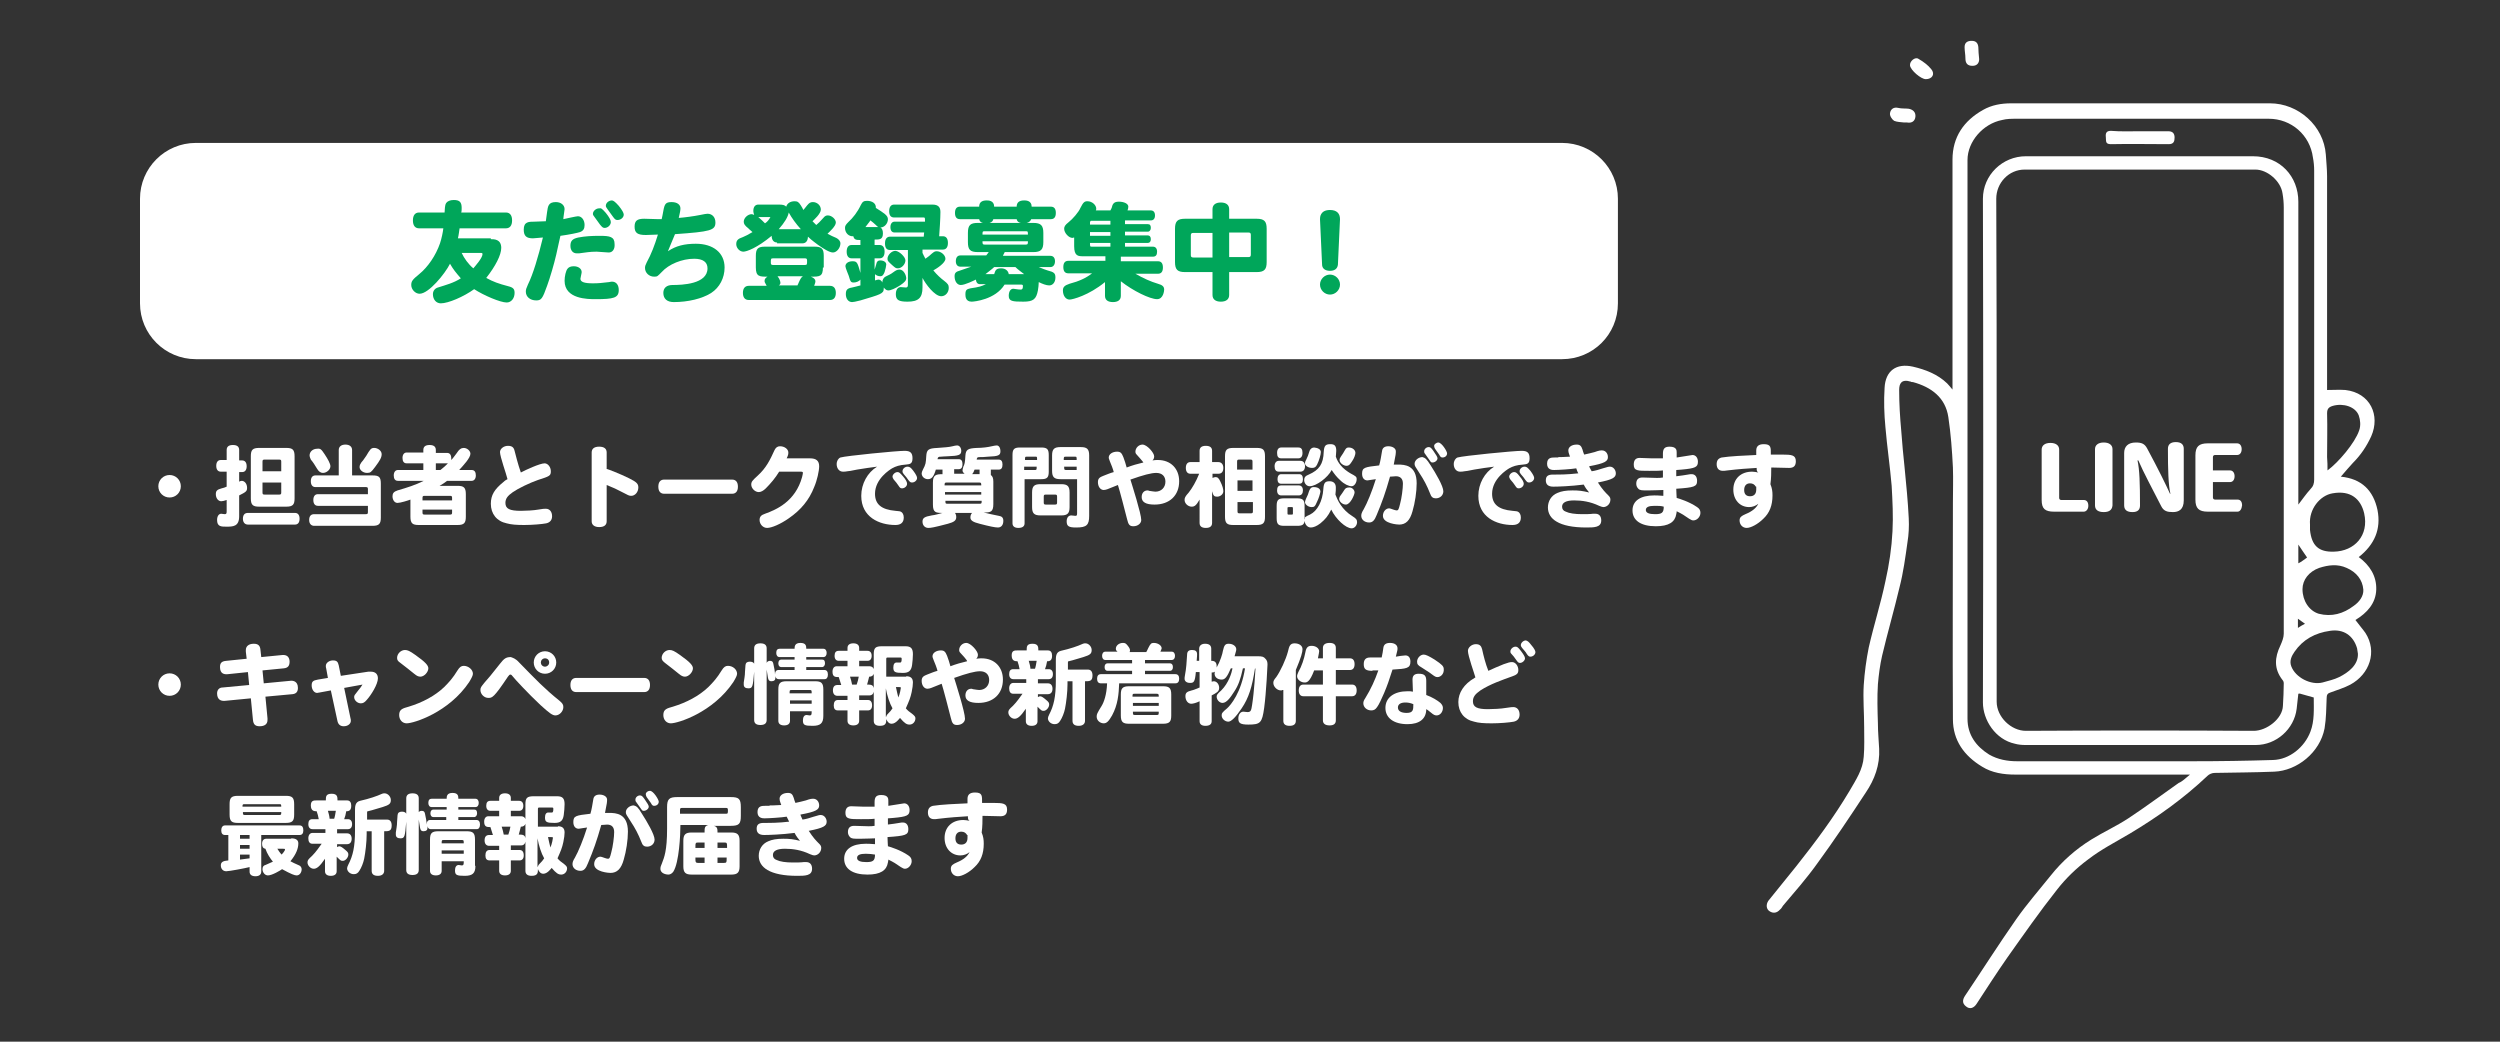 <?xml version="1.0" encoding="utf-8"?>
<!-- Generator: Adobe Illustrator 26.5.0, SVG Export Plug-In . SVG Version: 6.00 Build 0)  -->
<svg version="1.1" id="レイヤー_1" xmlns="http://www.w3.org/2000/svg" xmlns:xlink="http://www.w3.org/1999/xlink" x="0px"
	 y="0px" width="600px" height="250px" viewBox="0 0 600 250" style="enable-background:new 0 0 600 250;" xml:space="preserve">
<rect x="0" y="0" width="600" height="250" fill="#333333" stroke="none"/>
<style type="text/css">
	.st0{fill:#FFFFFF;}
	.st1{fill:#00A65A;}
</style>
<g>
	<path class="st0" d="M525.6,185.9c-0.8,0-1.3,0-1.8,0c-13.4,0-26.8,0-40.2,0c-2.7,0-5.5-0.4-7.9-1.9c-4.3-2.6-7-6.3-7-11.4
		c-0.1-17.3,0-34.6,0-51.9c0-2.8,0.1-5.7,0-8.5c-0.2-4-0.5-8.1-1.1-12.1c-0.7-4.7-4.1-7.2-8.5-8.4c-0.2,0-0.4,0-0.5-0.1
		c-2.3-0.7-2.8,0.5-2.8,2c0,3.3,0.2,6.5,0.5,9.8c0.2,2.9,0.5,5.9,0.8,8.8c0.4,4.1,0.8,8.1,1,12.2c0.1,1.9,0,3.9-0.3,5.7
		c-0.5,3.6-1,7.3-1.9,10.8c-1.3,5.5-2.9,11-4.2,16.5c-0.5,2.2-0.8,4.5-1,6.8c-0.2,3.1-0.1,6.3,0,9.4c0,2.1,0.2,4.1,0.3,6.1
		c0.2,3.9-1.1,7.4-3.2,10.5c-3.8,5.8-7.6,11.5-11.7,17.1c-2.5,3.5-5.4,6.8-8.2,10.1c-0.2,0.3-0.4,0.7-0.7,0.9
		c-0.7,0.8-1.6,1-2.5,0.4c-0.8-0.5-0.9-1.6-0.3-2.5c2.2-2.8,4.5-5.5,6.7-8.3c4.6-5.8,9-11.7,12.8-18.1c1.5-2.6,3.2-5.1,3.4-8.2
		c0.2-2.3,0.1-4.7,0.1-7.1c0-3.4-0.3-6.8-0.1-10.1c0.2-3,0.6-6,1.2-9c1.2-5.3,2.9-10.6,4-15.9c0.9-4,1.5-8,1.7-12
		c0.2-3.6,0-7.3-0.2-10.9c-0.4-4.7-1.1-9.4-1.5-14.1c-0.3-3.1-0.4-6.3-0.2-9.4c0.2-4.1,2.8-6,6.8-5.1c3,0.7,5.9,1.8,8.2,4
		c0.4,0.4,0.7,0.8,1.3,1.5c0-0.8,0-1.3,0-1.8c0-17.8,0-35.6,0-53.4c0-5.4,2.7-9.3,7.3-11.9c2.1-1.2,4.4-1.6,6.8-1.6
		c20.7,0,41.4,0,62.1,0c6.8,0,12.9,5.4,13.4,12.3c0.1,1.7,0.3,3.5,0.3,5.2c0,16.6,0,33.2,0,49.8c0,0.5,0,1,0,1.5c1.5,0,3-0.1,4.4,0
		c6,0.7,8.4,6.1,6.2,11.1c-1.1,2.4-2.5,4.5-4.4,6.4c-0.9,1-1.8,2-2.9,3.3c5,0.5,7.8,3.3,8.8,8c0.9,4.6-0.7,8.3-4.5,11.3
		c2.7,2,4.3,4.6,4.2,7.8c-0.1,3.3-2.2,5.6-5,7.3c0.8,1.1,1.7,2.1,2.4,3.1c2.9,4.5,1,9.9-3.6,12.4c-1.5,0.8-3.2,1.3-4.8,1.9
		c-0.7,0.2-0.9,0.6-0.9,1.3c-0.1,2.4-0.1,4.9-0.5,7.3c-1.1,5.8-6.6,10.2-12.1,10.4c-4.8,0.2-9.6,0.2-14.3,0.3
		c-0.6,0-1.3,0.3-1.7,0.7c-5.7,5.4-12,9.9-18.7,13.9c-3.4,2-6.9,3.8-10,6.2c-2.7,2-5.3,4.5-7.4,7.2c-4.2,5.3-8.1,10.9-12,16.4
		c-2.5,3.6-4.9,7.3-7.3,11c-0.7,1.1-1.7,1.4-2.6,0.6c-0.9-0.7-0.8-1.6-0.2-2.5c4.1-6.1,8.1-12.4,12.3-18.4c2.6-3.7,5.5-7,8.3-10.5
		c2.7-3.4,6-6.3,9.7-8.6c2.9-1.8,6-3.2,8.9-5.1c4.1-2.7,8.1-5.7,12.1-8.5C523.7,187.6,524.5,186.8,525.6,185.9z M479.2,108.2
		c0,20.1,0,40.2,0,60.2c0,3.7,3.5,7,7,7c18.2-0.1,36.5-0.1,54.7,0c3.1,0,6.9-2.9,7-6c0.1-1.8,0.2-3.6,0.2-5.4c0-0.3-0.1-0.6-0.3-0.8
		c-2.1-2.7-1.9-5.4-0.5-8.3c0.4-0.9,0.8-1.9,0.8-2.8c0-34.1,0-68.2,0-102.3c0-1.1-0.1-2.3-0.3-3.4c-0.4-2.9-3.6-5.7-6.5-5.7
		c-18.5,0-36.9,0-55.4,0c-3.8,0-6.8,3.2-6.8,7C479.2,68,479.2,88.1,479.2,108.2z M551.6,166.5c-0.1,1.2-0.3,2.4-0.4,3.6
		c-0.6,4.9-4.9,8.7-9.8,8.7c-18.5,0-36.9,0-55.4,0c-0.8,0-1.7-0.1-2.4-0.3c-4.7-1-7.7-5.7-7.7-9.9c0.1-40.3,0.1-80.6,0-120.9
		c0-5.7,4.7-10.2,10.3-10.2c18.2,0,36.3,0,54.5,0c6.6,0,10.9,4.9,10.9,10.9c0,23.8,0,47.5,0,71.3c0,0.5,0,1,0,1.4
		c1-1.3,1.9-2.6,2.9-3.7c0.7-0.7,0.9-1.4,0.9-2.3c0-24.7,0-49.4,0-74.1c0-1.1-0.1-2.2-0.3-3.2c-0.7-5.4-5.2-9.3-10.6-9.3
		c-20.2,0-40.4,0-60.5,0c-1.2,0-2.4,0-3.5,0.3c-4.6,0.9-8.3,5.2-8.3,9.6c0,44.7,0,89.4,0,134.1c0,3.8,2,6.6,5.2,8.6
		c2.1,1.2,4.4,1.6,6.7,1.6c14.1,0,28.1,0,42.2,0c6.4,0,12.8-0.1,19.2-0.3c4-0.1,7.6-3.1,9-6.8c1-2.6,0.8-5.4,0.8-8.2
		c-1.1-0.3-2.2-0.6-3.2-0.9C551.9,166.4,551.8,166.5,551.6,166.5z M565.9,156.9c-0.1-0.4-0.1-0.9-0.2-1.3c-0.9-3.1-3.3-4.7-6.5-4.2
		c-3.6,0.5-6.5,2.1-8.5,5c-0.7,1-1.3,2.2-0.8,3.5c1,2.7,4.7,4.6,7.5,3.9c1.4-0.4,2.8-0.7,4-1.3C563.6,161.4,566,159.6,565.9,156.9z
		 M554.4,125.9c0,0.4,0,0.9,0,1.3c0.4,3.8,2.1,5.3,5.7,5.2c5-0.1,8.5-3.9,7.3-9.2c-0.8-3.4-3.2-5.6-7.6-4.8
		C556.8,118.9,554.1,122.2,554.4,125.9z M552.6,141.4c0,2.8,1.6,5.2,3.9,5.9c3.1,0.8,5.9,0,8.4-1.9c1.3-0.9,2.4-2.3,2.3-3.9
		c-0.2-2.4-1.7-4.2-4-5.2c-2.2-1-4.4-0.7-6.6,0C554.1,137.2,552.6,139.2,552.6,141.4z M558.6,112.9c2.6-1.9,6.6-6.6,7.6-9.6
		c0.4-1.1,0.3-2.5-0.1-3.6c-0.8-2.1-3.7-3-6.2-2.3c-1,0.3-1.4,0.7-1.4,1.8c0.1,3.5,0,7,0,10.5C558.6,110.8,558.6,111.8,558.6,112.9z
		 M553.7,133.8c-0.8-1.1-1.4-2.1-2.1-3.1c0,1.5,0,3,0,4.5C552.4,134.8,553,134.3,553.7,133.8z M551.5,150.7c0.6-0.4,1.1-0.7,1.7-1
		c-0.6-0.4-1.1-0.8-1.7-1.2C551.5,149.2,551.5,149.8,551.5,150.7z"/>
	<path class="st0" d="M462.2,19c-1.2,0-3.7-2.2-3.8-3.3c-0.1-1,1.2-2.1,2-1.6c1.2,0.7,2.3,1.5,3.1,2.5C464.5,17.8,463.7,19,462.2,19
		z"/>
	<path class="st0" d="M475,14.2c0,0.9-0.5,1.6-1.6,1.6c-1.2,0-1.7-0.6-1.7-1.8c0-0.9-0.2-1.8-0.2-2.7c0-1.1,0.7-1.5,1.7-1.5
		c1,0,1.5,0.5,1.6,1.5C474.8,12.2,474.9,13.1,475,14.2z"/>
	<path class="st0" d="M457,29.4c-0.8-0.1-1.7-0.1-2.4-0.4c-0.5-0.3-1.1-1.2-1-1.8c0.1-0.9,0.8-1.6,2-1.3c0.8,0.2,1.7,0.1,2.5,0.2
		c1,0.2,1.7,0.8,1.6,1.9c-0.1,1.1-0.9,1.6-2,1.4c-0.2,0-0.4,0-0.7,0C457,29.3,457,29.4,457,29.4z"/>
	<path class="st0" d="M513.6,31.5c2.3,0,4.6,0,6.8,0c1.1,0,1.5,0.6,1.5,1.5c0,0.9-0.2,1.6-1.4,1.6c-4.6,0-9.3-0.1-13.9,0
		c-1.4,0-1.1-0.8-1.2-1.7c-0.1-0.9,0.1-1.5,1.2-1.5C509,31.6,511.3,31.5,513.6,31.5z"/>
	<g>
		<path class="st0" d="M500.1,122.8H493c-2.2,0-3-0.7-3-2.8v-12.1c0-1,0.8-1.6,2.1-1.6c1.3,0,2.1,0.6,2.1,1.6v11.6
			c0,0.3,0.2,0.5,0.5,0.5h5.4c0.7,0,1.1,0.5,1.1,1.4C501.2,122.2,500.7,122.8,500.1,122.8z"/>
		<path class="st0" d="M504.9,122.9c-1.3,0-2.1-0.5-2.1-1.6v-13.5c0-1,0.8-1.6,2.1-1.6c1.3,0,2.1,0.6,2.1,1.6v13.5
			C506.9,122.4,506.2,122.9,504.9,122.9z"/>
		<path class="st0" d="M521.5,122.9c-1.3,0-2.2-0.2-2.8-1.4c-2.3-4.5-4.2-8-5.5-11H513c0.5,2.2,0.6,5.6,0.6,10.8
			c0,1-0.5,1.6-1.8,1.6c-1.3,0-2-0.5-2-1.6v-12.6c0-1.5,0.9-2.5,2.8-2.5c1.4,0,2.1,0.3,2.7,1.4c2.8,5.2,4.5,8.7,5.5,10.9h0.1
			c-0.5-2.1-0.6-5.8-0.6-10.8c0-1,0.6-1.6,1.9-1.6c1.3,0,1.9,0.6,1.9,1.6v12.4C524.1,122.3,522.9,122.9,521.5,122.9z"/>
		<path class="st0" d="M537,122.8h-7.1c-2.2,0-3-0.8-3-2.9v-10.6c0-2.1,0.8-2.9,3-2.9h7c0.7,0,1.1,0.6,1.1,1.4s-0.4,1.4-1.1,1.4
			h-5.3c-0.3,0-0.5,0.2-0.5,0.5v3.2h4.1c0.7,0,1.1,0.6,1.1,1.4s-0.4,1.4-1.1,1.4h-4.1v3.7c0,0.3,0.2,0.5,0.5,0.5h5.4
			c0.7,0,1.1,0.5,1.1,1.4C538,122.2,537.6,122.8,537,122.8z"/>
	</g>
	<g>
		<path class="st0" d="M43.4,116.7c0,1.5-1.2,2.7-2.7,2.7c-1.5,0-2.7-1.2-2.7-2.7c0-1.5,1.2-2.7,2.7-2.7
			C42.2,114,43.4,115.2,43.4,116.7z"/>
		<path class="st0" d="M54.4,110.5V108c0-0.8,0.5-1.2,1.5-1.2c1,0,1.5,0.4,1.5,1.2v2.5h0.7c0.7,0,1.1,0.5,1.1,1.4s-0.4,1.4-1.1,1.4
			h-0.7v2.3c0.2-0.1,0.4-0.2,0.6-0.2c0.7,0,1.3,0.7,1.3,1.7c0,0.8-0.3,1-1.9,1.8v5c0,2.5-1.5,2.5-3.1,2.5c-1.2,0-2.2,0-2.2-1.6
			c0-0.9,0.4-1.5,1-1.5c0.1,0,0.7,0.1,0.8,0.1c0.4,0,0.5-0.1,0.5-0.7v-2.7c-0.6,0.2-1,0.3-1.3,0.3c-0.7,0-1.3-0.7-1.3-1.7
			c0-0.8,0.3-1.1,1.4-1.4c0.4-0.1,0.8-0.2,1.2-0.4v-3.6H53c-0.7,0-1.1-0.5-1.1-1.4s0.4-1.4,1.1-1.4H54.4z M59.5,125.9
			c-0.7,0-1.2-0.5-1.2-1.4c0-0.9,0.4-1.4,1.2-1.4h11.3c0.7,0,1.1,0.5,1.1,1.4s-0.4,1.4-1.1,1.4H59.5z M60.2,109.5c0-1.5,0.4-2,2-2
			h6.5c1.5,0,2,0.4,2,2v10.1c0,1.5-0.4,2-2,2h-6.5c-1.5,0-2-0.4-2-2V109.5z M67.5,113.1v-2.3c0-0.4-0.1-0.5-0.5-0.5h-3.5
			c-0.4,0-0.5,0.1-0.5,0.5v2.3H67.5z M67.5,115.8h-4.5v2.4c0,0.4,0.1,0.5,0.5,0.5h3.5c0.4,0,0.5-0.1,0.5-0.5V115.8z"/>
		<path class="st0" d="M81.3,114.1V108c0-0.8,0.6-1.3,1.6-1.3c1,0,1.6,0.5,1.6,1.3v6.1h4.9c1.6,0,2,0.4,2,2v8.1c0,1.5-0.4,2-2,2
			H75.4c-0.7,0-1.2-0.5-1.2-1.4c0-0.9,0.4-1.4,1.2-1.4h12.4c0.4,0,0.5-0.1,0.5-0.5v-1.5h-12c-0.7,0-1.1-0.5-1.1-1.4
			c0-0.9,0.4-1.4,1.1-1.4h12v-1.2c0-0.4-0.1-0.5-0.5-0.5H75.7c-0.7,0-1.1-0.5-1.1-1.4s0.4-1.4,1.1-1.4H81.3z M77.9,109
			c0.8,1.2,1.4,2.3,1.4,2.9c0,0.8-0.9,1.6-1.8,1.6c-0.5,0-1-0.3-1.4-1c-0.5-0.8-0.9-1.5-1.5-2.2c-0.1-0.2-0.3-0.7-0.3-1
			c0-0.9,0.8-1.6,1.8-1.6C76.9,107.6,77.1,107.8,77.9,109z M90,112.1c-0.9,1.2-1.1,1.4-1.9,1.4c-1,0-1.8-0.7-1.8-1.4
			c0-0.4,0.1-0.8,0.9-1.7c0.3-0.4,0.5-0.7,0.7-1c0.9-1.5,1.1-1.9,1.9-1.9c0.9,0,1.8,0.7,1.8,1.5C91.6,109.8,91.2,110.5,90,112.1z"/>
		<path class="st0" d="M107.3,108.7c0.6,0,1,0.4,1,1.3c0,0.1,0,0.3,0,0.4c0.5-0.5,0.8-1,1.2-1.5c0.7-1.1,1.2-1.4,1.8-1.4
			c0.8,0,1.6,0.7,1.6,1.4c0,1-1.7,2.8-2.7,3.9h3c0.7,0,1,0.5,1,1.3c0,0.8-0.4,1.3-1,1.3h-5.9c-0.5,0.4-1.1,0.8-1.8,1.2h4.3
			c1.5,0,2,0.4,2,2v5.4c0,1.5-0.4,2-2,2h-9.3c-1.5,0-2-0.4-2-2v-4.1c-0.5,0.2-2.4,0.8-3.1,0.8c-0.7,0-1.2-0.7-1.2-1.6
			c0-0.7,0.3-1.1,1.2-1.4c2.4-0.7,4.3-1.3,6.3-2.3h-6.2c-0.7,0-1-0.5-1-1.3c0-0.8,0.4-1.3,1-1.3h6.1v-1.6h-4c-0.7,0-1-0.5-1-1.3
			c0-0.8,0.4-1.3,1-1.3h4V108c0-0.8,0.5-1.2,1.5-1.2c1,0,1.5,0.4,1.5,1.2v0.7H107.3z M108.5,120.1v-0.6c0-0.4-0.1-0.5-0.5-0.5h-6.1
			c-0.4,0-0.5,0.1-0.5,0.5v0.6H108.5z M108.5,122.3h-7.1v0.7c0,0.4,0.1,0.5,0.5,0.5h6.1c0.4,0,0.5-0.1,0.5-0.5V122.3z M105.7,112.8
			c0.8-0.6,1.3-1.1,1.8-1.6c-0.1,0-0.1,0-0.2,0h-2.7v1.6H105.7z"/>
		<path class="st0" d="M120,108.5c0-0.8,0.9-1.5,1.9-1.5c0.9,0,1.4,0.3,1.6,1.2c0.2,0.8,0.8,3.2,1.5,5.2c1.1-0.6,4.6-2.2,5.7-2.2
			c0.8,0,1.5,0.9,1.5,1.9c0,1.1-0.3,1.2-3.1,2.1c-2,0.7-4.7,2-6,2.9c-1.3,0.9-1.8,1.6-1.8,2.6c0,1.4,1,1.9,3.7,1.9
			c1.2,0,3.1-0.1,4.2-0.3c1.1-0.2,1.4-0.2,1.8-0.2c0.9,0,1.5,0.7,1.5,1.8c0,0.9-0.5,1.5-1.4,1.7c-1,0.2-3.4,0.4-5.3,0.4
			c-1.9,0-3.1-0.1-4.2-0.4c-2.4-0.5-3.8-2.3-3.8-4.7c0-2.1,0.9-3.5,3-5.2c0.4-0.4,0.8-0.6,1-0.7C121.5,113.7,120,109.6,120,108.5z"
			/>
		<path class="st0" d="M145.5,112.5c0.4,0.1,3.3,1.2,5.5,2.3c1.8,0.9,2.2,1.3,2.2,2.2c0,1.1-0.8,2-1.7,2c-0.5,0-0.7-0.1-2.4-1
			c-0.7-0.4-2.2-1.1-3.5-1.6v8.7c0,0.9-0.6,1.4-1.8,1.4c-1.1,0-1.8-0.5-1.8-1.4v-16.5c0-0.9,0.6-1.4,1.8-1.4s1.8,0.5,1.8,1.4V112.5z
			"/>
		<path class="st0" d="M159.4,118.5c-0.9,0-1.4-0.6-1.4-1.7c0-1.1,0.5-1.7,1.4-1.7h16.3c0.9,0,1.4,0.6,1.4,1.7
			c0,1.1-0.5,1.7-1.4,1.7H159.4z"/>
		<path class="st0" d="M187,113.2c-0.9,1.5-2.1,2.9-3.2,4c-0.6,0.6-1.2,0.9-1.7,0.9c-0.9,0-1.8-0.9-1.8-1.8c0-0.7,0.3-1,1.5-2.1
			c2.1-1.9,3-3.8,4.1-6.2c0.3-0.6,0.7-0.9,1.3-0.9c1.1,0,2,0.7,2,1.5c0,0.3,0,0.6-0.4,1.4h5.6c1.5,0,2.2,0.6,2.2,1.9
			c0,1.1-0.5,3.4-1.2,5c-1.2,3.1-3.2,5.5-6.1,7.5c-2,1.4-4.1,2.3-5.2,2.3c-1,0-1.8-0.9-1.8-1.9c0-0.8,0.4-1.2,1.3-1.5
			c2.8-1,7.3-3,8.9-8.8c0.1-0.5,0.2-0.8,0.2-1c0-0.2-0.1-0.3-0.5-0.3H187z"/>
		<path class="st0" d="M205.7,112.7c-1.5,0.3-2,0.4-2.3,0.4c-0.4,0.1-0.8,0.1-1.1,0.1c-0.9,0-1.5-0.8-1.5-1.8c0-0.8,0.4-1.4,0.9-1.6
			c1.3-0.4,13.5-1.6,15.4-1.6c1.4,0,1.9,0.5,1.9,1.8c0,1.4-0.7,1.4-1.6,1.5c-1.5,0.1-2.4,0.4-3.3,0.9c-0.5,0.3-4.1,2.5-4.1,6.1
			c0,2.5,1.5,3.8,4.9,4.1c1,0.1,1.1,0.1,1.3,0.2c0.4,0.2,0.7,0.7,0.7,1.4c0,1.2-0.7,1.8-2,1.8c-3.9,0-8.2-1.9-8.2-7
			c0-2.9,1.5-5.6,3.8-7C209,112.2,207.4,112.4,205.7,112.7z M216.7,114.3c0.7,0.8,1,1.4,1,1.8c0,0.6-0.6,1.1-1.2,1.1
			c-0.4,0-0.5-0.1-0.9-0.7c-0.2-0.3-0.7-1-1.1-1.4c-0.2-0.3-0.3-0.5-0.3-0.7c0-0.5,0.6-1.1,1.2-1.1
			C215.8,113.3,216,113.5,216.7,114.3z M219.2,113c0.6,0.8,0.9,1.4,0.9,1.7c0,0.6-0.6,1.1-1.2,1.1c-0.4,0-0.5-0.1-0.9-0.6
			c-0.2-0.3-0.7-1-1.1-1.4c-0.2-0.3-0.3-0.4-0.3-0.7c0-0.6,0.6-1.1,1.2-1.1C218.3,112,218.6,112.2,219.2,113z"/>
		<path class="st0" d="M237.8,112.7v1.3c0.4,0.3,0.6,0.7,0.6,1.6v5.4c0,1.9-0.7,2-2.3,2c1.1,0.3,2.2,0.5,3.6,0.8
			c0.7,0.1,1.1,0.4,1.1,1.2c0,1-0.5,1.6-1.3,1.6c-0.7,0-2.1-0.3-4.4-0.9c-1.6-0.4-2.2-0.8-2.2-1.5c0-0.4,0.1-0.8,0.4-1.1h-4.1
			c0.2,0.3,0.3,0.6,0.3,1c0,0.8-0.5,1.2-2,1.6c-3.4,0.9-4.1,1-4.7,1c-0.8,0-1.4-0.6-1.4-1.5c0-0.9,0.5-1.2,2.2-1.5
			c0.9-0.1,1.8-0.4,2.6-0.6c-1.6,0-2.3-0.1-2.3-2v-5.3c0-1.8,0.7-2,2.3-2v-1.1h-1.6c-0.5,1.7-1,2.3-1.9,2.3c-0.8,0-1.5-0.6-1.5-1.4
			c0-0.2,0.1-0.5,0.3-0.9c0.7-1.3,0.7-1.6,0.8-3.2c0.1-1.6,0.5-1.9,2.7-2c1.4-0.1,2.9-0.2,3.6-0.4c0.4-0.1,0.8-0.2,1.1-0.2
			c0.6,0,1,0.6,1,1.3c0,1-0.6,1.2-3.2,1.3c-0.8,0-1.4,0.1-1.7,0.1c-0.6,0-0.7,0.1-0.8,0.6h5.1c0.6,0,0.9,0.4,0.9,1.2
			c0,0.8-0.3,1.2-0.9,1.2h-1.1v1.1h2.5c-0.2-0.2-0.5-0.4-0.5-0.8c0-0.2,0.1-0.5,0.2-0.9c0.3-0.6,0.4-0.9,0.5-2.7
			c0.1-1.4,0.6-1.7,2.7-1.8c1.4,0,2.8-0.2,3.6-0.4c0.5-0.1,0.9-0.2,1.2-0.2c0.5,0,0.9,0.5,0.9,1.4c0,1-0.5,1.2-3,1.3
			c-0.9,0.1-1.5,0.1-1.9,0.1c-0.7,0-0.7,0.1-0.8,0.6h5.3c0.6,0,0.9,0.4,0.9,1.2c0,0.8-0.3,1.2-0.9,1.2H237.8z M235.5,116.5
			c0-0.5,0-0.7-0.5-0.7h-7.8c-0.5,0-0.5,0.2-0.5,0.7H235.5z M235.5,118.1h-8.7v0.6h8.7V118.1z M235.1,120.9c0.5,0,0.5-0.1,0.5-0.7
			h-8.7c0,0.6,0,0.7,0.5,0.7H235.1z M235.1,112.7h-1.2c-0.2,0.5-0.3,0.8-0.6,1.1h1.8V112.7z"/>
		<path class="st0" d="M245.9,115v10.6c0,0.7-0.5,1.1-1.5,1.1c-0.9,0-1.4-0.4-1.4-1.1v-16.4c0-1.4,0.4-1.8,1.8-1.8h5.1
			c1.4,0,1.8,0.4,1.8,1.8v4c0,1.4-0.4,1.8-1.8,1.8H245.9z M248.9,110.4c0-0.8,0-0.8-0.4-0.8h-2.1c-0.4,0-0.4,0.1-0.4,0.8H248.9z
			 M245.9,112.8h2.5c0.4,0,0.4-0.1,0.4-0.8h-3V112.8z M247.7,118.2c0-1.5,0.5-2,2-2h5c1.5,0,2,0.5,2,2v3.5c0,1.5-0.5,2-2,2h-5
			c-1.5,0-2-0.5-2-2V118.2z M251,118.7c-0.4,0-0.5,0.1-0.5,0.5v1.4c0,0.4,0.1,0.5,0.5,0.5h2.2c0.4,0,0.5-0.1,0.5-0.5v-1.4
			c0-0.4-0.1-0.5-0.5-0.5H251z M258.4,115h-3.9c-1.5,0-2-0.5-2-2v-3.7c0-1.5,0.5-2,2-2h4.9c1.5,0,2,0.5,2,2v14.5
			c0,2.2-0.6,2.8-3.1,2.8c-1.8,0-2.3-0.3-2.3-1.5c0-0.8,0.4-1.4,1.1-1.4c0.2,0,0.9,0.1,1,0.1c0.3,0,0.4-0.1,0.4-0.6V115z
			 M258.4,110.4c0-0.8,0-0.8-0.5-0.8h-2.1c-0.5,0-0.5,0.1-0.5,0.8H258.4z M258.4,112.8v-0.8h-3c0,0.7,0,0.8,0.5,0.8H258.4z"/>
		<path class="st0" d="M272.8,109.1c-0.2-0.2-0.3-0.4-0.3-0.7c0-0.9,0.8-1.7,1.7-1.7c1.1,0,2.8,2,2.8,2.8c0,0.4-0.1,0.7-0.4,1
			c0.5-0.1,0.9-0.1,1.3-0.1c3.1,0,5.1,2.1,5.1,5.1c0,3.4-2.3,5.6-5.9,5.6c-2.1,0-3.1-0.6-3.1-1.8c0-1,0.6-1.6,1.4-1.6
			c0.1,0,0.2,0,0.4,0.1c0.7,0.1,1.2,0.2,1.5,0.2c1.4,0,2.4-1,2.4-2.4c0-1.3-0.8-2.1-2.2-2.1c-1.2,0-3.1,0.5-6.2,1.6
			c0.4,1.3,2.6,8.2,2.6,9.7c0,0.8-0.8,1.5-1.9,1.5c-0.9,0-1.2-0.4-1.5-1.7c-0.4-1.6-1.8-7-2.2-8.2c-1.3,0.5-2,0.8-2.5,1
			c-0.3,0.1-0.6,0.2-0.9,0.2c-0.8,0-1.4-0.8-1.4-1.9c0-1,0.6-1.2,1.3-1.5c0.8-0.3,1.7-0.7,2.5-0.9c-0.1-0.5-0.7-2.1-0.9-2.5
			c-0.2-0.6-0.3-0.7-0.3-1c0-0.8,0.9-1.4,2-1.4c0.8,0,1.1,0.3,1.5,1.3c0.3,0.8,0.6,1.7,0.8,2.5c1.3-0.5,2.7-0.9,4-1.2
			C274.5,111,273,109.3,272.8,109.1z"/>
		<path class="st0" d="M287.9,119.9c-0.8,1.4-1.2,1.7-1.9,1.7c-0.9,0-1.7-0.8-1.7-1.6c0-0.5,0.1-0.8,1-1.8c0.8-1,1.8-2.7,2.5-4.5
			h-2.1c-0.7,0-1.1-0.5-1.1-1.4c0-0.9,0.4-1.4,1.1-1.4h2.2v-2.7c0-0.8,0.5-1.2,1.5-1.2s1.5,0.4,1.5,1.2v2.7h1.5
			c0.7,0,1.2,0.5,1.2,1.4c0,0.9-0.4,1.4-1.2,1.4H291v1c0.3-0.1,0.5-0.2,0.7-0.2c0.5,0,0.8,0.2,1.2,1.1c0.5,1,0.7,1.8,0.7,2.3
			c0,0.7-0.7,1.3-1.5,1.3c-0.7,0-0.9-0.2-1.2-1.3v7.6c0,0.8-0.5,1.2-1.5,1.2s-1.5-0.4-1.5-1.2V119.9z M294,109.5c0-1.5,0.4-2,2-2
			h5.6c1.5,0,2,0.4,2,2V124c0,1.5-0.4,2-2,2H296c-1.5,0-2-0.4-2-2V109.5z M300.6,112.7v-1.9c0-0.4-0.1-0.5-0.5-0.5h-2.7
			c-0.4,0-0.5,0.1-0.5,0.5v1.9H300.6z M300.6,115.3h-3.6v2.5h3.6V115.3z M300.6,120.5h-3.6v2.2c0,0.4,0.1,0.5,0.5,0.5h2.7
			c0.4,0,0.5-0.1,0.5-0.5V120.5z"/>
		<path class="st0" d="M306.9,113.2c-0.7,0-1-0.5-1-1.3c0-0.8,0.4-1.3,1-1.3h5.2c0.7,0,1.1,0.5,1.1,1.3c0,0.8-0.4,1.3-1.1,1.3H306.9
			z M313,124.3c0,0.2,0,0.3,0,0.4c0.1-0.6,0.3-0.7,1.4-1.2c1.8-0.9,3-3.2,3.2-6.1c0.1-1.5,0.4-1.9,1.5-1.9c0.9,0,1.5,0.5,1.5,1.5
			c0,0.4,0,1-0.1,1.7c0.5,1.3,1.5,3.6,4.1,5.2c0.8,0.5,1.1,0.8,1.1,1.4c0,0.8-0.6,1.5-1.3,1.5c-1.4,0-3.8-2.2-4.9-4.5
			c-0.8,1.6-1.4,2.3-2.6,3.3c-0.9,0.7-1.7,1-2.3,1c-0.8,0-1.4-0.7-1.5-1.6c-0.1,0.9-0.5,1.2-1.8,1.2h-3.1c-1.4,0-1.8-0.4-1.8-1.8v-3
			c0-1.4,0.4-1.8,1.8-1.8h3.1c1.4,0,1.8,0.4,1.8,1.8V124.3z M307.5,110c-0.7,0-1-0.4-1-1.3s0.4-1.3,1-1.3h4.1c0.7,0,1,0.4,1,1.3
			s-0.4,1.3-1,1.3H307.5z M307.5,116.1c-0.6,0-0.9-0.4-0.9-1.1s0.3-1.2,0.9-1.2h4.3c0.6,0,0.9,0.4,0.9,1.2s-0.3,1.1-0.9,1.1H307.5z
			 M307.5,118.9c-0.6,0-1-0.4-1-1.2c0-0.8,0.3-1.2,1-1.2h4.2c0.6,0,1,0.4,1,1.2c0,0.7-0.3,1.2-1,1.2H307.5z M309.3,121.7
			c-0.3,0-0.3,0.1-0.3,0.3v1.2c0,0.3,0.1,0.3,0.3,0.3h0.7c0.3,0,0.3-0.1,0.3-0.3v-1.2c0-0.3-0.1-0.3-0.3-0.3H309.3z M321.7,111.6
			c0.6,0.8,1.7,1.6,2.4,2c1.3,0.7,1.5,0.8,1.5,1.4c0,0.9-0.6,1.7-1.2,1.7c-0.7,0-1.8-0.5-2.7-1.4c-0.9-0.8-1.5-1.6-2.1-2.5
			c-0.9,1.8-3.7,3.9-5.3,3.9c-0.7,0-1.3-0.7-1.3-1.5c0-0.6,0.3-1,1.1-1.3c2.5-1.1,3.5-2.5,3.6-5.5c0.1-1.4,0.4-1.8,1.6-1.8
			c1,0,1.4,0.4,1.4,1.6c0,0.5-0.1,1-0.1,1.4C320.9,110.5,321.3,111.1,321.7,111.6z M316.1,120.4c-0.5,1.2-0.7,1.3-1.3,1.3
			c-0.8,0-1.6-0.6-1.6-1.2c0-0.3,0.4-1.2,0.7-1.8c0.4-1.4,0.7-1.8,1.4-1.8c1,0,1.6,0.4,1.6,1.1C316.8,118.6,316.5,119.6,316.1,120.4
			z M317,108.5c0,0.6-0.4,2-0.9,3c-0.3,0.6-0.6,0.8-1.2,0.8c-0.9,0-1.7-0.5-1.7-1.1c0-0.3,0.1-0.6,0.3-0.9c0.4-0.8,0.4-0.9,0.8-2.1
			c0.2-0.5,0.6-0.8,1.1-0.8C316.4,107.5,317,107.9,317,108.5z M325.1,118.2c0,0.5-1,2.9-2.1,2.9c-0.8,0-1.6-0.7-1.6-1.4
			c0-0.2,0.1-0.4,0.2-0.6c0.4-0.5,0.7-1,1.1-1.6c0.2-0.3,0.5-0.5,1-0.5C324.4,116.9,325.1,117.5,325.1,118.2z M324.5,110.7
			c-0.5,0.8-0.8,1.1-1.3,1.1c-0.8,0-1.7-0.7-1.7-1.4c0-0.3,0.1-0.5,0.3-0.8c0.4-0.6,0.7-1,1-1.6c0.3-0.5,0.5-0.6,0.9-0.6
			c0.9,0,1.6,0.6,1.6,1.3C325.3,109.1,325,110,324.5,110.7z"/>
		<path class="st0" d="M331.7,108.2c0.1-0.7,0.6-1.1,1.5-1.1c1,0,1.8,0.5,1.8,1.2c0,0.5,0,0.8-0.5,3.2c0.3,0,0.7,0,1,0
			c1.6,0,4.5,0.1,4.5,4.5c0,2-0.4,4.7-1,6.7c-0.6,2.2-1.6,3.2-3.2,3.2c-0.3,0-3.9-0.2-3.9-2.1c0-1,0.7-1.8,1.5-1.8
			c0.2,0,0.4,0.1,1,0.3c0.3,0.1,0.6,0.2,0.8,0.2c0.4,0,0.5-0.3,0.8-1.5c0.4-1.4,0.7-3.8,0.7-4.9c0-1.2-0.6-1.8-1.7-1.8
			c-0.4,0-0.8,0.1-1.4,0.1c-1.1,3.9-1.9,6.1-3.2,9.2c-0.5,1.3-1,1.8-1.8,1.8c-1.1,0-1.9-0.7-1.9-1.6c0-0.4,0.1-0.8,0.6-1.6
			c0.8-1.4,2-4.3,2.9-7.2c-0.3,0-1.8,0.3-2,0.3c-0.8,0-1.3-0.6-1.3-1.6c0-1.5,0.6-1.6,4.1-2C331.3,110.7,331.5,109.4,331.7,108.2z
			 M343.3,111.6c1.3,2,3.1,5.1,3.1,6.3c0,1-0.8,1.7-1.8,1.7c-0.7,0-1.1-0.3-1.4-1.2c-0.7-1.8-1.5-3.3-2.5-4.8
			c-1.1-1.7-1.2-1.8-1.2-2.3c0-0.8,0.9-1.6,1.9-1.6C342.1,109.9,342.4,110.2,343.3,111.6z M344,108.2c0.7,1,1,1.5,1,1.8
			c0,0.5-0.6,1-1.2,1c-0.3,0-0.4-0.1-0.6-0.4c-0.4-0.6-0.8-1.1-1.2-1.7c-0.2-0.2-0.2-0.4-0.2-0.6c0-0.5,0.5-1,1.1-1
			C343.3,107.3,343.5,107.5,344,108.2z M345.2,106.2c0.8,0,2.1,2.1,2.1,2.6c0,0.6-0.5,1-1.1,1c-0.3,0-0.5-0.1-0.8-0.7
			c-0.2-0.3-0.4-0.6-1-1.4c-0.1-0.2-0.2-0.4-0.2-0.6C344.1,106.7,344.7,106.2,345.2,106.2z"/>
		<path class="st0" d="M353.8,112.7c-1.5,0.3-2,0.4-2.3,0.4c-0.4,0.1-0.8,0.1-1.1,0.1c-0.9,0-1.5-0.8-1.5-1.8c0-0.8,0.4-1.4,0.9-1.6
			c1.3-0.4,13.5-1.6,15.4-1.6c1.4,0,1.9,0.5,1.9,1.8c0,1.4-0.7,1.4-1.6,1.5c-1.5,0.1-2.4,0.4-3.3,0.9c-0.5,0.3-4.1,2.5-4.1,6.1
			c0,2.5,1.5,3.8,4.9,4.1c1,0.1,1.1,0.1,1.3,0.2c0.4,0.2,0.7,0.7,0.7,1.4c0,1.2-0.7,1.8-2,1.8c-3.9,0-8.2-1.9-8.2-7
			c0-2.9,1.5-5.6,3.8-7C357,112.2,355.5,112.4,353.8,112.7z M364.7,114.3c0.7,0.8,1,1.4,1,1.8c0,0.6-0.6,1.1-1.2,1.1
			c-0.4,0-0.5-0.1-0.9-0.7c-0.2-0.3-0.7-1-1.1-1.4c-0.2-0.3-0.3-0.5-0.3-0.7c0-0.5,0.6-1.1,1.2-1.1
			C363.8,113.3,364.1,113.5,364.7,114.3z M367.3,113c0.6,0.8,0.9,1.4,0.9,1.7c0,0.6-0.6,1.1-1.2,1.1c-0.4,0-0.5-0.1-0.9-0.6
			c-0.2-0.3-0.7-1-1.1-1.4c-0.2-0.3-0.3-0.4-0.3-0.7c0-0.6,0.6-1.1,1.2-1.1C366.4,112,366.6,112.2,367.3,113z"/>
		<path class="st0" d="M374,109.7c0.6,0,1.2,0,2.8-0.1c-0.1-0.4-0.4-0.9-0.4-1.5c0-0.8,0.8-1.4,2-1.4c0.8,0,1.1,0.3,1.4,1.2
			c0.1,0.4,0.2,0.7,0.4,1.2c1-0.2,1.7-0.4,2.5-0.6c1.1-0.4,1.4-0.4,1.8-0.4c0.8,0,1.4,0.7,1.4,1.6c0,1-0.7,1.5-4.5,2.2
			c0,0.1,0.1,0.3,0.6,1.2c0.8-0.1,1.8-0.4,2.7-0.7c1.3-0.4,1.4-0.4,1.7-0.4c0.8,0,1.4,0.8,1.4,1.6c0,1-0.7,1.5-4.3,2.2
			c1.1,1.7,1.7,2.3,2.6,3.2c0.3,0.3,0.4,0.6,0.4,0.9c0,1-0.8,1.8-1.7,1.8c-0.2,0-0.5-0.1-1-0.3c-2.1-1-4.1-1.3-6-1.3
			s-2.9,0.5-2.9,1.5c0,0.6,0.3,1,0.9,1.2c0.8,0.4,2.2,0.6,3.9,0.6c0.8,0,1.9,0,2.6-0.1c0.3,0,0.5,0,0.6,0c0.9,0,1.4,0.6,1.4,1.6
			c0,1.7-1.7,1.7-3.6,1.7c-3.2,0-5.6-0.5-7.1-1.4c-1.4-0.8-2.1-2-2.1-3.4c0-1.5,0.8-2.9,2.3-3.5c0.9-0.4,2-0.6,3.6-0.6
			c1.5,0,2.4,0.1,4,0.5c-0.5-0.6-0.9-1.1-1.3-1.9c-3.1,0.4-6.3,0.5-7.3,0.5c-1.2,0-1.8-0.5-1.8-1.5c0-1,0.5-1.4,1.7-1.4
			c1.8,0,3.4,0,6.1-0.3c-0.2-0.3-0.4-0.9-0.5-1.2c-1.1,0.2-4.3,0.4-5.3,0.4c-0.4,0-1.7,0-1.7-1.5c0-1.5,1.1-1.5,1.8-1.5H374z"/>
		<path class="st0" d="M402.3,114.3c1-0.1,2.2-0.3,2.8-0.4c0.4-0.1,0.7-0.1,0.9-0.1c0.8,0,1.3,0.6,1.3,1.6c0,1.4-0.7,1.6-5,1.9
			c0,1,0.1,1.6,0.1,2.2c0.7,0.2,3,0.9,4.9,2.2c0.6,0.4,0.8,0.8,0.8,1.4c0,0.9-0.8,1.8-1.7,1.8c-0.3,0-0.5-0.1-1-0.4
			c-1.3-0.9-1.6-1.1-3-1.8c0,0,0,0.4-0.1,0.7c-0.3,1.9-1.8,2.9-4.9,2.9c-3.6,0-5.6-1.4-5.6-3.8c0-2.3,1.9-3.6,5.2-3.6
			c0.4,0,1,0,2.2,0.1c0-0.4,0-0.9,0-1.4c-0.1,0-2.6,0.1-3.6,0.1c-1.6,0-2,0-2.4-0.4c-0.3-0.3-0.5-0.7-0.5-1.2c0-1,0.5-1.5,1.5-1.5
			c0.1,0,2.8,0.1,3.4,0.1c0.5,0,1,0,1.5-0.1c0-0.5,0-1.1,0-1.7c-0.8,0.1-1.9,0.1-3.3,0.1c-2.8,0-3.7,0-3.7-1.5
			c0-1.1,0.5-1.6,1.4-1.6c0.4,0,2.4,0.1,2.9,0.1c0.9,0,1.8,0,2.7,0c0-0.4,0-0.7,0-1.1c0-1.2,0.4-1.7,1.6-1.7c1.7,0,1.7,0.9,1.7,1.4
			c0,0.2,0,1,0,1.2c0.6-0.1,3.7-0.6,3.8-0.6c0.8,0,1.3,0.7,1.3,1.6c0,1.3-0.6,1.6-3.9,1.9l-1.3,0.1V114.3z M397.1,121.4
			c-1.4,0-2.1,0.3-2.1,1c0,0.7,0.8,1,2.2,1c1.6,0,2.1-0.3,2.1-1.8C398.7,121.4,397.9,121.4,397.1,121.4z"/>
		<path class="st0" d="M421.6,112.3c-1.8,0.1-4.6,0.3-7,0.6c-0.5,0.1-1,0.1-1.1,0.1c-1,0-1.5-0.6-1.5-1.6c0-0.9,0.4-1.4,1.2-1.6
			c1.8-0.3,5.8-0.5,8.3-0.6c0-0.3,0-0.9,0-1.1c0-1,0.6-1.5,1.8-1.5c1.8,0,1.7,0.8,1.7,2.5c1.8,0,2.3,0,2.7,0c2.3,0,3.3,0.1,3.3,1.6
			c0,1.1-0.5,1.6-1.6,1.6c-0.7,0-3.7-0.1-4.3-0.1c0,1.2,0,2.6-0.2,4c0.4,1,0.5,1.7,0.5,2.7c0,2.4-0.7,4.2-2.2,5.6
			c-1.3,1.3-3,2.2-4,2.2c-1,0-1.7-0.8-1.7-1.8c0-0.8,0.5-1.1,1.4-1.5c1.7-0.7,2.6-1.5,3.1-2.5c-0.6,0.5-1.4,0.8-2.2,0.8
			c-2.2,0-3.8-1.7-3.8-4.2c0-2.6,1.8-4.3,4.5-4.3c0.5,0,1,0.1,1.5,0.2C421.6,113.2,421.6,112.8,421.6,112.3z M421.4,116.8
			c-0.3-0.5-0.7-0.8-1.4-0.8c-0.9,0-1.4,0.6-1.4,1.6c0,1,0.5,1.5,1.4,1.5c1,0,1.5-0.6,1.5-1.6V116.8z"/>
		<path class="st0" d="M43.4,164.3c0,1.5-1.2,2.7-2.7,2.7c-1.5,0-2.7-1.2-2.7-2.7c0-1.5,1.2-2.7,2.7-2.7
			C42.2,161.6,43.4,162.8,43.4,164.3z"/>
		<path class="st0" d="M59.2,158.1l-0.2-1.7c0-0.1,0-0.3,0-0.4c0-0.9,0.7-1.5,1.9-1.5c1,0,1.5,0.4,1.6,1.4l0.2,1.8l5.1-0.5
			c1.4-0.1,1.7,0.9,1.7,1.6c0,1-0.4,1.5-1.4,1.6l-5.1,0.5l0.3,3.1l6.3-0.6c0.6-0.1,1.9,0,1.9,1.7c0,0.9-0.4,1.4-1.3,1.5l-6.5,0.6
			l0.5,5.2c0,0.1,0,0.3,0,0.4c0,1-0.7,1.5-1.9,1.5c-1,0-1.5-0.4-1.6-1.6l-0.5-5.1l-6.2,0.6c-1,0.1-1.9-0.3-1.9-1.8
			c0-0.8,0.5-1.4,1.3-1.4l6.4-0.6l-0.3-3.1l-4.8,0.5c-0.9,0.1-1.9-0.1-1.9-1.7c0-1,0.4-1.4,1.5-1.5L59.2,158.1z"/>
		<path class="st0" d="M82.6,165.1l1.5,7.2c0.1,0.3,0.1,0.5,0.1,0.7c0,0.7-0.7,1.3-1.7,1.3c-0.8,0-1.3-0.4-1.5-1.2l-1.6-7.4
			l-2.7,0.5c-0.2,0-0.4,0.1-0.6,0.1c-0.7,0-1.3-0.8-1.3-1.8c0-0.9,0.3-1.2,1.5-1.4l2.4-0.4l-0.4-2.2c-0.1-0.3-0.1-0.5-0.1-0.7
			c0-0.7,0.8-1.3,1.7-1.3c0.9,0,1.2,0.3,1.4,1.2l0.5,2.5l6.6-1c0.2,0,0.4,0,0.6,0c1.1,0,1.7,0.6,1.7,1.6c0,1.4-1.6,4-2.7,5.2
			c-0.5,0.6-0.9,0.8-1.4,0.8c-0.8,0-1.6-0.7-1.6-1.5c0-0.4,0.1-0.5,0.9-1.5c0.5-0.6,0.8-1,1.1-1.5L82.6,165.1z"/>
		<path class="st0" d="M100.9,162.4c-0.5,0-0.9-0.2-1.5-0.7c-1-0.8-2.1-1.7-3.3-2.6c-0.6-0.4-0.8-0.7-0.8-1.2c0-1,0.9-1.9,1.9-1.9
			c0.6,0,1.1,0.2,2.5,1.2c2.4,1.7,3.1,2.5,3.1,3.2C102.8,161.3,101.8,162.4,100.9,162.4z M113.5,161.7c0,0.4-0.3,1-0.9,2
			c-4.9,7.3-13.3,9.9-15,9.9c-1,0-1.8-0.8-1.8-2c0-1.4,0.9-1.6,2.3-2c3.3-1,6.3-2.6,8.5-4.7c1.2-1.2,2.1-2.2,3.2-4
			c0.5-0.8,0.9-1.1,1.5-1.1C112.4,159.8,113.5,160.7,113.5,161.7z"/>
		<path class="st0" d="M124.6,159c4.2,4.3,6.1,6.3,9.7,9.2c0.7,0.6,0.9,0.9,0.9,1.5c0,1-0.9,2-1.9,2c-0.7,0-1.4-0.5-3.6-2.5
			c-2.9-2.7-6.4-6.5-6.5-6.7c-0.4-0.5-0.5-0.6-0.7-0.6s-0.3,0.1-0.6,0.5c-3.4,5.1-3.8,5.1-4.7,5.1c-1,0-1.9-0.9-1.9-1.9
			c0-0.6,0.2-0.8,1-1.8c1.1-1.2,1.3-1.5,3.7-4.5c1-1.3,1.5-1.6,2.6-1.6C123.1,157.9,123.7,158,124.6,159z M133.5,159
			c0,1.5-1.2,2.7-2.7,2.7c-1.5,0-2.7-1.2-2.7-2.7c0-1.5,1.2-2.7,2.7-2.7C132.3,156.3,133.5,157.5,133.5,159z M129.8,159
			c0,0.5,0.4,1,1,1c0.5,0,1-0.4,1-1c0-0.6-0.4-1-1-1C130.2,158,129.8,158.5,129.8,159z"/>
		<path class="st0" d="M138.3,166.1c-0.9,0-1.4-0.6-1.4-1.7c0-1.1,0.5-1.7,1.4-1.7h16.3c0.9,0,1.4,0.6,1.4,1.7
			c0,1.1-0.5,1.7-1.4,1.7H138.3z"/>
		<path class="st0" d="M164.4,162.4c-0.5,0-0.9-0.2-1.5-0.7c-1-0.8-2.1-1.7-3.3-2.6c-0.5-0.4-0.8-0.7-0.8-1.2c0-1,0.9-1.9,1.9-1.9
			c0.6,0,1.1,0.2,2.5,1.2c2.4,1.7,3.1,2.5,3.1,3.2C166.3,161.3,165.3,162.4,164.4,162.4z M176.9,161.7c0,0.4-0.3,1-0.9,2
			c-4.9,7.3-13.3,9.9-15,9.9c-1,0-1.8-0.8-1.8-2c0-1.4,0.9-1.6,2.3-2c3.3-1,6.3-2.6,8.5-4.7c1.2-1.2,2.1-2.2,3.2-4
			c0.5-0.8,0.9-1.1,1.5-1.1C175.9,159.8,176.9,160.7,176.9,161.7z"/>
		<path class="st0" d="M184,159.1c0.1-0.3,0.4-0.5,0.8-0.5c0.5,0,0.7,0.2,0.8,0.7c0.2,0.8,0.4,2,0.4,2.6c0-0.7,0.3-1.1,0.8-1.1h3.9
			v-0.7h-3.2c-0.4,0-0.7-0.3-0.7-0.9c0-0.6,0.3-0.9,0.7-0.9h3.2v-0.6h-3.6c-0.5,0-0.8-0.4-0.8-1c0-0.7,0.3-1,0.8-1h3.6
			c0-0.5,0-1.4,1.4-1.4c1.4,0,1.4,0.8,1.4,1.4h4.1c0.5,0,0.8,0.4,0.8,1c0,0.6-0.3,1-0.8,1h-4.1v0.6h3.8c0.5,0,0.7,0.3,0.7,0.9
			c0,0.5-0.3,0.9-0.7,0.9h-3.8v0.7h4.4c0.5,0,0.8,0.4,0.8,1.1s-0.3,1.1-0.8,1.1h-11c-0.4,0-0.7-0.2-0.8-0.7c0,0.2,0,0.3,0,0.4
			c0,0.5-0.3,0.8-1,0.8c-0.5,0-0.7-0.3-0.8-0.9c-0.1-0.7-0.2-1.4-0.3-1.9v12.1c0,0.8-0.5,1.2-1.5,1.2s-1.5-0.4-1.5-1.2v-11.6
			c-0.3,3.7-0.4,4-1.4,4c-0.7,0-1.1-0.3-1.1-0.9c0-0.1,0-0.3,0-0.5c0.1-0.8,0.3-1.6,0.3-2.6c0.1-1.6,0.1-1.8,0.3-2.1
			c0.2-0.2,0.5-0.3,0.9-0.3c0.5,0,0.9,0.2,1,0.5v-3.7c0-0.8,0.5-1.2,1.5-1.2s1.5,0.4,1.5,1.2V159.1z M197.6,171.8
			c0,1.8-0.7,2.4-2.6,2.4c-1.9,0-2.3-0.2-2.3-1.3c0-0.8,0.3-1.3,0.9-1.3c0.1,0,0.6,0.1,0.7,0.1c0.5,0,0.5-0.3,0.5-1h-5.2v2.3
			c0,0.7-0.5,1.1-1.4,1.1c-0.9,0-1.4-0.4-1.4-1.1v-7.5c0-1.5,0.4-2,2-2h6.8c1.5,0,2,0.4,2,2V171.8z M194.8,166.4
			c0-0.7,0-0.8-0.5-0.8H190c-0.5,0-0.5,0.1-0.5,0.8H194.8z M194.8,168.9v-0.8h-5.2v0.8H194.8z"/>
		<path class="st0" d="M217.5,162.3c1.1,0,1.6,0.5,1.6,1.5c0,0.5-0.1,1.4-0.3,2.3c-0.3,1.4-0.6,2.1-1.4,3.9c0.4,0.5,0.9,0.9,1.5,1.3
			c0.6,0.5,0.8,0.7,0.8,1.1c0,0.8-0.6,1.5-1.4,1.5c-0.7,0-1.2-0.3-2.3-1.6c-0.1,0.1-1,1.4-2,1.4c-0.6,0-1-0.4-1.3-1.1
			c0,0.8,0,1.6-1.5,1.6c-1,0-1.5-0.4-1.5-1.2v-7c-0.1,0.6-0.5,0.9-1,0.9h-2.5v1.1h2.1c0.6,0,1,0.4,1,1.3c0,0.8-0.4,1.2-1,1.2h-2.1
			v2.5c0,0.7-0.5,1.1-1.4,1.1c-0.9,0-1.4-0.4-1.4-1.1v-2.5h-2.3c-0.7,0-1-0.4-1-1.2c0-0.8,0.3-1.3,1-1.3h2.3V167H201
			c-0.7,0-1.1-0.5-1.1-1.3c0-0.9,0.4-1.3,1.1-1.3h0.9c-0.2-0.6-0.4-1.3-0.6-1.9c-0.8,0-1.5,0-1.5-1.3c0-0.8,0.4-1.3,1-1.3h2.6v-1.3
			h-2.1c-0.6,0-1-0.4-1-1.2c0-0.8,0.3-1.2,1-1.2h2.1v-0.7c0-0.7,0.5-1.1,1.4-1.1c0.9,0,1.4,0.4,1.4,1.1v0.7h2c0.6,0,1,0.4,1,1.2
			c0,0.8-0.4,1.2-1,1.2h-2v1.3h2.5c0.5,0,0.9,0.3,1,0.7V157c0-1.5,0.4-1.9,2-1.9h5.6c1.3,0,1.8,0.5,1.8,1.9c0,0.8-0.1,1.8-0.2,2.6
			c-0.2,1.4-0.8,1.9-2.2,1.9c-1.9,0-2.3-0.2-2.3-1.3c0-0.8,0.3-1.2,0.8-1.2c0.2,0,0.6,0,0.9,0c0.2,0,0.3-0.3,0.3-0.8
			c0-0.3,0-0.4-0.4-0.4h-2.9c-0.4,0-0.4,0.1-0.4,0.5v4.1H217.5z M205.6,164.3c0.2-0.5,0.4-1.3,0.5-1.9H204c0.2,0.6,0.4,1.3,0.5,1.9
			H205.6z M209.7,161.7c-0.1,0.4-0.5,0.7-1,0.7h-0.1c-0.2,0.7-0.3,1.3-0.5,1.9c0.8,0,1.5,0,1.6,0.9V161.7z M212.7,172
			c0.1-0.4,0.2-0.5,0.6-0.9c0.3-0.3,0.5-0.5,0.9-1.1c-0.7-1.2-1.3-3.1-1.6-4.8V172z M215,164.8c0.3,1.3,0.4,1.9,0.6,2.6
			c0.4-0.9,0.6-2.2,0.6-2.3c0-0.2-0.1-0.2-0.4-0.2H215z"/>
		<path class="st0" d="M230.5,156.7c-0.2-0.2-0.3-0.4-0.3-0.7c0-0.9,0.8-1.7,1.7-1.7c1.1,0,2.8,2,2.8,2.8c0,0.4-0.1,0.7-0.4,1
			c0.5-0.1,0.9-0.1,1.3-0.1c3.1,0,5.1,2.1,5.1,5.1c0,3.4-2.3,5.6-5.9,5.6c-2.1,0-3.1-0.6-3.1-1.8c0-1,0.6-1.6,1.4-1.6
			c0.1,0,0.2,0,0.4,0.1c0.7,0.1,1.2,0.2,1.5,0.2c1.4,0,2.4-1,2.4-2.4c0-1.3-0.8-2.1-2.2-2.1c-1.2,0-3.1,0.5-6.2,1.6
			c0.4,1.3,2.6,8.2,2.6,9.8c0,0.8-0.8,1.5-1.9,1.5c-0.9,0-1.2-0.4-1.5-1.7c-0.4-1.6-1.8-7-2.2-8.2c-1.3,0.5-2,0.8-2.5,1
			c-0.3,0.1-0.6,0.2-0.9,0.2c-0.8,0-1.4-0.8-1.4-1.9c0-1,0.6-1.2,1.3-1.5c0.8-0.3,1.7-0.7,2.5-0.9c-0.1-0.5-0.7-2.1-0.9-2.5
			c-0.2-0.6-0.3-0.7-0.3-1c0-0.8,0.9-1.4,2-1.4c0.8,0,1.1,0.3,1.5,1.3c0.3,0.8,0.6,1.7,0.8,2.5c1.3-0.5,2.7-0.9,4-1.2
			C232.2,158.5,230.7,156.9,230.5,156.7z"/>
		<path class="st0" d="M246.4,163h-3.2c-0.6,0-1-0.4-1-1.2c0-0.8,0.3-1.2,1-1.2h1.5c-0.1-0.6-0.3-1.4-0.5-1.9c-0.5,0-1.4,0-1.4-1.4
			c0-1.2,0.7-1.2,1.4-1.2h2.2c0-0.9,0-1.6,1.4-1.6c1.4,0,1.4,0.8,1.4,1.6h2.3c0.7,0,1,0.5,1,1.3c0,1.3-0.8,1.3-1.2,1.3
			c-0.1,0.7-0.3,1.4-0.5,1.9h0.9c0.6,0,1,0.4,1,1.2c0,0.8-0.4,1.2-1,1.2h-2.6v1h2.4c0.7,0,1.1,0.5,1.1,1.3c0,0.8-0.4,1.3-1.1,1.3
			h-2.4v0.7c0.2-0.1,0.4-0.2,0.5-0.2c0.4,0,0.8,0.3,1.5,0.9c0.6,0.5,0.7,0.7,0.7,1.1c0,0.7-0.7,1.5-1.3,1.5c-0.5,0-0.5,0-1.5-1v3.5
			c0,0.7-0.5,1.1-1.4,1.1c-0.9,0-1.4-0.4-1.4-1.1v-3c-1.3,1.9-2,2.4-2.7,2.4c-0.8,0-1.5-0.8-1.5-1.5c0-0.5,0.1-0.7,1.1-1.6
			c1-1,1.7-2.1,2.3-2.9h-2.2c-0.7,0-1-0.5-1-1.3c0-0.8,0.4-1.3,1-1.3h3.1V163z M246.9,158.6c0.2,0.6,0.4,1.5,0.4,1.9h1.1
			c0.2-0.6,0.3-1.3,0.4-1.9H246.9z M256.2,163.5v0.7c0,1.9-0.3,4.4-0.6,5.9c-0.2,1-0.7,2.2-1.1,2.8c-0.4,0.7-0.8,0.9-1.4,0.9
			c-0.9,0-1.6-0.7-1.6-1.4c0-0.2,0.1-0.5,0.3-0.9c1.1-2.1,1.6-4.3,1.6-8.1v-4.8c0-1,0-2.1,1.2-2.4c2.2-0.5,4-1.1,5.3-1.7
			c0.2-0.1,0.4-0.1,0.6-0.1c0.8,0,1.5,0.8,1.5,1.6c0,0.9-0.4,1.2-2,1.7c-0.8,0.2-2.2,0.7-3.5,1c-0.2,0-0.2,0.1-0.2,0.3
			c0,0.3,0,1.5,0,1.7h4.8c0.7,0,1.1,0.5,1.1,1.4c0,1.4-0.7,1.4-1.8,1.4v9.5c0,0.7-0.5,1.2-1.5,1.2s-1.5-0.4-1.5-1.2v-9.5H256.2z"/>
		<path class="st0" d="M274.8,158.4v0.8h6c0.4,0,0.7,0.3,0.7,0.9s-0.3,0.9-0.7,0.9h-6v0.8h7.3c0.6,0,0.9,0.4,0.9,1.1
			c0,0.7-0.3,1.1-0.9,1.1h-13.5c-0.1,2.6-0.3,5.1-1.7,7.7c-0.8,1.4-1.3,1.9-2,1.9c-0.9,0-1.7-0.7-1.7-1.6c0-0.6,0.1-0.8,1.2-2.6
			c0.5-0.8,1.2-2.6,1.3-5.4h-1.5c-0.6,0-0.9-0.4-0.9-1.1c0-0.7,0.3-1.1,0.9-1.1h7.5v-0.8h-5.9c-0.4,0-0.7-0.3-0.7-0.9
			s0.3-0.9,0.7-0.9h5.9v-0.8h-6.4c-0.5,0-0.8-0.4-0.8-1s0.3-1,0.8-1h2.9c-0.2-0.2-0.4-0.3-0.4-0.7c0-0.8,0.8-1.4,1.7-1.4
			c0.5,0,0.7,0.1,1.1,0.6c0.4,0.5,0.6,0.8,0.6,1.2c0,0.1,0,0.2-0.1,0.4h4c0.1-0.2,0.3-0.5,0.5-1c0.5-1,0.7-1.2,1.3-1.2
			c1,0,1.9,0.6,1.9,1.3c0,0.1-0.1,0.3-0.3,0.8h2.7c0.5,0,0.8,0.4,0.8,1s-0.3,1-0.8,1H274.8z M269,166.7c0-1.5,0.4-2,2-2h8.1
			c1.5,0,2,0.4,2,2v5c0,1.5-0.4,2-2,2H271c-1.5,0-2-0.4-2-2V166.7z M278.1,167.2c0-0.5,0-0.7-0.5-0.7h-5.3c-0.5,0-0.5,0.1-0.5,0.7
			H278.1z M278.1,168.7h-6.2v0.7h6.2V168.7z M277.6,171.6c0.5,0,0.5-0.1,0.5-0.8h-6.2c0,0.7,0,0.8,0.5,0.8H277.6z"/>
		<path class="st0" d="M301.8,157.5c1.1,0,1.5,0.1,1.9,0.6c0.4,0.4,0.5,0.8,0.5,1.4c0,0.4-0.1,1.8-0.2,3.7c-0.2,2.8-0.3,4.4-0.6,6.7
			c-0.5,3.6-0.9,4-3.8,4c-2,0-2.4-0.4-2.4-1.5c0-0.9,0.5-1.6,1.2-1.6c0.1,0,0.8,0.1,1,0.1c0.8,0,0.9-0.4,1.1-1.7
			c0.5-3.1,0.8-8.4,0.8-8.5c0-0.2,0-0.3-0.1-0.3c-0.7,4.5-1.5,7.1-3.2,9.6c-1.4,2.1-2.5,3.2-3.2,3.2c-0.8,0-1.6-0.7-1.6-1.5
			c0-0.5,0.1-0.7,1.3-1.7c0.9-0.8,3.4-3.8,4.3-9.6h-0.5c-0.6,2.7-1.1,4.1-2.1,5.6c-0.9,1.4-1.8,2.7-2.8,2.7c-0.7,0-1.4-0.7-1.4-1.5
			c0-0.4,0.1-0.6,1.1-1.5c1.8-1.8,2.5-4.2,2.7-5.3h-0.4c-0.9,2.1-1.4,2.7-2.2,2.7c-1,0-1.7-0.6-1.7-1.4c0-0.2,0-0.3,0.1-0.5
			c-0.3,0.2-0.6,0.2-0.8,0.2v2.2c0.2,0,0.3-0.1,0.5-0.1c0.7,0,1.3,0.7,1.3,1.6c0,0.9-0.7,1.2-1.8,1.8v6.2c0,0.7-0.5,1.1-1.5,1.1
			c-0.9,0-1.4-0.4-1.4-1.1v-4.8c-0.8,0.4-1.6,0.6-2,0.6c-0.8,0-1.4-0.8-1.4-1.8c0-0.8,0.3-1.1,1.5-1.4c0.5-0.1,0.9-0.3,1.9-0.7v-3.7
			H287c-0.2,2.4-0.5,2.6-1.4,2.6c-0.8,0-1.3-0.4-1.3-1c0-0.2,0-0.4,0.1-0.9c0.3-1.5,0.4-3.2,0.5-4.8c0-0.9,0.4-1.2,1.2-1.2
			c0.8,0,1.2,0.3,1.2,1c0,0.2,0,0.5-0.1,1.6h0.6v-2.9c0-0.7,0.5-1.2,1.4-1.2c1,0,1.5,0.4,1.5,1.2v2.9c0.4,0,1.3,0,1.3,1.3
			c0,0.1,0,0.2,0,0.3c0.9-1.6,1.4-3.3,1.5-4c0.3-1.4,0.6-1.7,1.4-1.7c1,0,1.8,0.6,1.8,1.3c0,0.3,0,0.3-0.4,1.7H301.8z"/>
		<path class="st0" d="M307.8,165.6c-0.1,0.1-0.3,0.1-0.4,0.1c-0.9,0-1.8-0.9-1.8-1.8c0-0.4,0.1-0.7,0.7-1.4c1-1.4,2.3-4.2,2.8-6.1
			c0.3-1.3,0.5-2,1.6-2c1,0,1.9,0.5,1.9,1.4c0,0.7-0.3,1.9-1.6,5V173c0,0.8-0.5,1.2-1.5,1.2c-1,0-1.5-0.4-1.5-1.2V165.6z
			 M317.5,164.4v-3.5h-2.1c-1.1,2.9-1.8,2.9-2.3,2.9c-0.9,0-1.8-0.7-1.8-1.5c0-0.3,0.1-0.5,0.3-1c0.8-1.4,1.4-3.2,1.7-4.8
			c0.2-1.1,0.6-1.5,1.5-1.5c1,0,1.8,0.6,1.8,1.3c0,0.3-0.1,0.6-0.3,1.7h1.2v-2.5c0-0.8,0.6-1.2,1.6-1.2c1,0,1.5,0.4,1.5,1.2v2.5h3.4
			c0.7,0,1.1,0.5,1.1,1.4c0,0.9-0.4,1.4-1.1,1.4h-3.4v3.5h3.9c0.7,0,1.1,0.5,1.1,1.4c0,0.9-0.4,1.4-1.1,1.4h-3.9v5.8
			c0,0.8-0.5,1.2-1.5,1.2c-1,0-1.6-0.4-1.6-1.2v-5.8h-4.7c-0.7,0-1.1-0.5-1.1-1.4c0-0.9,0.4-1.4,1.1-1.4H317.5z"/>
		<path class="st0" d="M329.4,161c-1.6,0-2.1-0.4-2.1-1.6c0-1.1,0.5-1.6,1.5-1.6c0.1,0,0.4,0,0.7,0c0.8,0,1.3,0,2.1,0
			c0.2-0.8,0.3-1.6,0.4-2.3c0.1-0.8,0.6-1.2,1.6-1.2c1.1,0,1.8,0.5,1.8,1.3c0,0.4,0,0.4-0.4,2c0.5-0.1,1.9-0.3,2.3-0.3
			c0.8,0,1.2,0.6,1.2,1.5c0,1.6-0.9,1.7-4.3,1.9c-0.8,2.5-1.2,3.7-2,5.6c-0.6,1.4-1.3,2.9-1.7,3.4c-0.4,0.6-0.8,0.8-1.4,0.8
			c-1.1,0-1.9-0.8-1.9-1.7c0-0.4,0.1-0.7,0.5-1.3c1.3-2.1,2.3-4.3,3.1-6.6H329.4z M339,163.1c0-1,0.5-1.4,1.5-1.4
			c1.3,0,1.8,0.4,1.8,1.7c0,0.6,0,2.4,0,3.4c1.4,0.5,2.7,1.3,3.4,1.9c0.4,0.4,0.6,0.8,0.6,1.2c0,1-0.7,1.8-1.5,1.8
			c-0.4,0-0.7-0.1-1.4-0.7c-0.4-0.3-0.7-0.6-1.1-0.8c0,2.3-1.6,3.6-4.5,3.6c-3.3,0-5.3-1.5-5.3-3.9c0-2.5,2.1-4,5.3-4
			c0.5,0,0.9,0,1.3,0.1C339.1,165.5,339,163.5,339,163.1z M337.3,168.6c-1.1,0-1.8,0.4-1.8,1.2c0,0.8,0.7,1.3,2.1,1.3
			c1.6,0,1.6-0.8,1.6-2.1C338.5,168.7,337.9,168.6,337.3,168.6z M345,162.5c-0.4,0-0.6-0.1-1.4-0.7c-0.6-0.5-1.7-1.1-2.4-1.6
			c-0.9-0.5-1.1-0.8-1.1-1.4c0-0.9,0.8-1.7,1.6-1.7c0.5,0,1.3,0.4,2.6,1.2c1.8,1.2,2.2,1.6,2.2,2.3
			C346.6,161.7,345.8,162.5,345,162.5z"/>
		<path class="st0" d="M352.3,156.2c0-0.8,0.9-1.6,1.9-1.6c0.9,0,1.3,0.4,1.5,1.2c0.4,1.8,0.8,3.4,1.5,5.2c0.8-0.4,2.7-1.2,3.7-1.6
			c1.1-0.4,1.5-0.5,2-0.5c0.8,0,1.5,0.9,1.5,1.9c0,0.8-0.3,1.1-1.4,1.5c-2.5,0.9-5.4,1.9-7.7,3.4c-1.3,0.9-1.8,1.6-1.8,2.6
			c0,1.4,1,1.9,3.6,1.9c1.2,0,3.2-0.1,4.3-0.3c1.2-0.2,1.6-0.2,1.8-0.2c0.9,0,1.5,0.7,1.5,1.8c0,0.9-0.5,1.5-1.4,1.7
			c-1,0.2-3.4,0.4-5.3,0.4c-1.9,0-3.2-0.1-4.2-0.4c-2.4-0.5-3.8-2.3-3.8-4.7c0-2.2,1.3-4.3,3.9-5.8c0.1-0.1,0.1-0.1,0.2-0.1
			C353.9,161.8,352.3,157.4,352.3,156.2z M365,156.2c0.6,0.8,1,1.4,1,1.8c0,0.5-0.6,1.1-1.2,1.1c-0.3,0-0.5-0.1-0.9-0.7
			c-0.4-0.6-0.8-1.1-1.1-1.4c-0.3-0.3-0.3-0.4-0.3-0.7c0-0.5,0.6-1.1,1.2-1.1C364.1,155.2,364.3,155.3,365,156.2z M367.5,154.8
			c0.7,0.8,1,1.4,1,1.7c0,0.6-0.6,1.1-1.2,1.1c-0.3,0-0.5-0.1-0.9-0.7c-0.2-0.4-0.6-0.8-1.1-1.4c-0.2-0.3-0.3-0.4-0.3-0.7
			c0-0.5,0.6-1.1,1.2-1.1C366.6,153.8,366.9,154,367.5,154.8z"/>
		<path class="st0" d="M62.7,200.4v8.8c0,0.7-0.5,1.1-1.4,1.1c-0.9,0-1.4-0.4-1.4-1.1v-1.1c-1.2,0.3-4.9,1-5.6,1
			c-0.8,0-1.3-0.6-1.3-1.4s0.5-1.1,1.8-1.2v-6.1h-0.8c-0.6,0-0.9-0.4-0.9-1.1c0-0.7,0.3-1.2,0.9-1.2h17.9c0.6,0,0.9,0.4,0.9,1.2
			c0,0.7-0.3,1.1-0.9,1.1H62.7z M55.1,193c0-1.5,0.4-2,2-2h11.5c1.5,0,2,0.4,2,2v2.5c0,1.5-0.4,2-2,2H57.1c-1.5,0-2-0.4-2-2V193z
			 M59.9,200.4h-2.3v0.9h2.3V200.4z M59.9,202.8h-2.3v0.9h2.3V202.8z M59.9,205.1h-2.3v1.2c0.8-0.1,1.5-0.2,2.3-0.3V205.1z
			 M67.5,193.6c0-0.2,0-0.4-0.1-0.5c0-0.1-0.1-0.1-0.4-0.1h-8.4c-0.4,0-0.4,0.2-0.4,0.6H67.5z M67.1,195.6c0.4,0,0.4-0.2,0.4-0.7
			h-9.2c0,0.5,0,0.7,0.4,0.7H67.1z M69.9,201.2c1.1,0,1.7,0.4,1.7,1.2c0,1.2-0.5,2.6-1.9,4.3c0.4,0.2,1.1,0.6,2.1,1
			c0.3,0.1,0.6,0.5,0.6,0.9c0,0.8-0.5,1.5-1.2,1.5c-0.5,0-1.3-0.3-3.5-1.5c-0.4,0.3-2.4,1.5-3.4,1.5c-0.7,0-1.3-0.7-1.3-1.5
			c0-0.5,0.2-0.9,0.7-1c0.6-0.3,1.2-0.5,1.8-0.8c-0.6-0.7-1.4-1.9-1.8-3.1c-0.6-0.1-0.8-0.5-0.8-1.2c0-0.8,0.4-1.2,1-1.2H69.9z
			 M66.5,203.6c0.3,0.5,0.7,1.1,1.1,1.5c0.1-0.1,0.8-0.9,0.8-1.2c0-0.2-0.1-0.2-0.5-0.2H66.5z"/>
		<path class="st0" d="M78.3,199H75c-0.6,0-1-0.4-1-1.2c0-0.8,0.3-1.2,1-1.2h1.5c-0.1-0.6-0.3-1.4-0.5-1.9c-0.5,0-1.4,0-1.4-1.4
			c0-1.2,0.7-1.2,1.4-1.2h2.2c0-0.9,0-1.6,1.4-1.6c1.4,0,1.4,0.8,1.4,1.6h2.3c0.7,0,1,0.5,1,1.3c0,1.3-0.8,1.3-1.2,1.3
			c-0.1,0.7-0.3,1.4-0.5,1.9h0.9c0.6,0,1,0.4,1,1.2c0,0.8-0.4,1.2-1,1.2h-2.6v1h2.4c0.7,0,1.1,0.5,1.1,1.3c0,0.8-0.4,1.3-1.1,1.3
			h-2.4v0.7c0.2-0.1,0.4-0.2,0.5-0.2c0.4,0,0.8,0.3,1.5,0.9c0.6,0.5,0.7,0.7,0.7,1.1c0,0.7-0.7,1.5-1.3,1.5c-0.5,0-0.5,0-1.5-1v3.5
			c0,0.7-0.5,1.1-1.4,1.1c-0.9,0-1.4-0.4-1.4-1.1v-3c-1.3,1.9-2,2.4-2.7,2.4c-0.8,0-1.5-0.8-1.5-1.5c0-0.5,0.1-0.7,1.1-1.6
			c1-1,1.7-2.1,2.3-2.9h-2.2c-0.7,0-1-0.5-1-1.3c0-0.8,0.4-1.3,1-1.3h3.1V199z M78.7,194.6c0.2,0.6,0.4,1.5,0.4,1.9h1.1
			c0.2-0.6,0.3-1.3,0.4-1.9H78.7z M88,199.5v0.7c0,1.9-0.3,4.4-0.6,5.9c-0.2,1-0.7,2.2-1.1,2.8c-0.4,0.7-0.8,0.9-1.4,0.9
			c-0.9,0-1.6-0.7-1.6-1.4c0-0.2,0.1-0.5,0.3-0.9c1.1-2.1,1.6-4.3,1.6-8.1v-4.8c0-1,0-2.1,1.2-2.4c2.2-0.5,4-1.1,5.3-1.7
			c0.2-0.1,0.4-0.1,0.6-0.1c0.8,0,1.5,0.8,1.5,1.6c0,0.9-0.4,1.2-2,1.7c-0.8,0.2-2.2,0.7-3.5,1c-0.2,0-0.2,0.1-0.2,0.3
			c0,0.3,0,1.5,0,1.7h4.8c0.7,0,1.1,0.5,1.1,1.4c0,1.4-0.7,1.4-1.8,1.4v9.5c0,0.7-0.5,1.2-1.5,1.2s-1.5-0.4-1.5-1.2v-9.5H88z"/>
		<path class="st0" d="M100.4,195.1c0.1-0.3,0.4-0.5,0.8-0.5c0.5,0,0.7,0.2,0.8,0.7c0.2,0.8,0.4,2,0.4,2.6c0-0.7,0.3-1.1,0.8-1.1
			h3.9v-0.7H104c-0.4,0-0.7-0.3-0.7-0.9c0-0.6,0.3-0.9,0.7-0.9h3.2v-0.6h-3.6c-0.5,0-0.8-0.4-0.8-1c0-0.7,0.3-1,0.8-1h3.6
			c0-0.5,0-1.4,1.4-1.4c1.4,0,1.4,0.8,1.4,1.4h4.1c0.5,0,0.8,0.4,0.8,1c0,0.6-0.3,1-0.8,1H110v0.6h3.8c0.5,0,0.7,0.3,0.7,0.9
			c0,0.5-0.3,0.9-0.7,0.9H110v0.7h4.4c0.5,0,0.8,0.4,0.8,1.1s-0.3,1.1-0.8,1.1h-11c-0.4,0-0.7-0.2-0.8-0.7c0,0.2,0,0.3,0,0.4
			c0,0.5-0.3,0.8-1,0.8c-0.5,0-0.7-0.3-0.8-0.9c-0.1-0.7-0.2-1.4-0.3-1.9v12.1c0,0.8-0.5,1.2-1.5,1.2s-1.5-0.4-1.5-1.2v-11.6
			c-0.3,3.7-0.4,4-1.4,4c-0.7,0-1.1-0.3-1.1-0.9c0-0.1,0-0.3,0-0.5c0.1-0.8,0.3-1.6,0.3-2.6c0.1-1.6,0.1-1.8,0.3-2.1
			c0.2-0.2,0.5-0.3,0.9-0.3c0.5,0,0.9,0.2,1,0.5v-3.7c0-0.8,0.5-1.2,1.5-1.2s1.5,0.4,1.5,1.2V195.1z M114.1,207.8
			c0,1.8-0.7,2.4-2.6,2.4c-1.9,0-2.3-0.2-2.3-1.3c0-0.8,0.3-1.3,0.9-1.3c0.1,0,0.6,0.1,0.7,0.1c0.5,0,0.5-0.3,0.5-1H106v2.3
			c0,0.7-0.5,1.1-1.4,1.1c-0.9,0-1.4-0.4-1.4-1.1v-7.5c0-1.5,0.4-2,2-2h6.8c1.5,0,2,0.4,2,2V207.8z M111.3,202.4
			c0-0.7,0-0.8-0.5-0.8h-4.3c-0.5,0-0.5,0.1-0.5,0.8H111.3z M111.3,204.9v-0.8H106v0.8H111.3z"/>
		<path class="st0" d="M133.9,198.3c1.1,0,1.6,0.5,1.6,1.5c0,0.5-0.1,1.4-0.3,2.3c-0.3,1.4-0.6,2.1-1.4,3.9c0.4,0.5,0.9,0.9,1.5,1.3
			c0.6,0.5,0.8,0.7,0.8,1.1c0,0.8-0.6,1.5-1.4,1.5c-0.7,0-1.2-0.3-2.3-1.6c-0.1,0.1-1,1.4-2,1.4c-0.6,0-1-0.4-1.3-1.1
			c0,0.8,0,1.6-1.5,1.6c-1,0-1.5-0.4-1.5-1.2v-7c-0.1,0.6-0.5,0.9-1,0.9h-2.5v1.1h2.1c0.6,0,1,0.4,1,1.3c0,0.8-0.4,1.2-1,1.2h-2.1
			v2.5c0,0.7-0.5,1.1-1.4,1.1c-0.9,0-1.4-0.4-1.4-1.1v-2.5h-2.3c-0.7,0-1-0.4-1-1.2c0-0.8,0.3-1.3,1-1.3h2.3V203h-2.4
			c-0.7,0-1.1-0.5-1.1-1.3c0-0.9,0.4-1.3,1.1-1.3h0.9c-0.2-0.6-0.4-1.3-0.6-1.9c-0.8,0-1.5,0-1.5-1.3c0-0.8,0.4-1.3,1-1.3h2.6v-1.3
			h-2.1c-0.6,0-1-0.4-1-1.2c0-0.8,0.3-1.2,1-1.2h2.1v-0.7c0-0.7,0.5-1.1,1.4-1.1c0.9,0,1.4,0.4,1.4,1.1v0.7h2c0.6,0,1,0.4,1,1.2
			c0,0.8-0.4,1.2-1,1.2h-2v1.3h2.5c0.5,0,0.9,0.3,1,0.7V193c0-1.5,0.4-1.9,2-1.9h5.6c1.3,0,1.8,0.5,1.8,1.9c0,0.8-0.1,1.8-0.2,2.6
			c-0.2,1.4-0.8,1.9-2.2,1.9c-1.9,0-2.3-0.2-2.3-1.3c0-0.8,0.3-1.2,0.8-1.2c0.2,0,0.6,0,0.9,0c0.2,0,0.3-0.3,0.3-0.8
			c0-0.3,0-0.4-0.4-0.4h-2.9c-0.4,0-0.4,0.1-0.4,0.5v4.1H133.9z M122,200.3c0.2-0.5,0.4-1.3,0.5-1.9h-2.1c0.2,0.6,0.4,1.3,0.5,1.9
			H122z M126.1,197.7c-0.1,0.4-0.5,0.7-1,0.7H125c-0.2,0.7-0.3,1.3-0.5,1.9c0.8,0,1.5,0,1.6,0.9V197.7z M129.1,208
			c0.1-0.4,0.2-0.5,0.6-0.9c0.3-0.3,0.5-0.5,0.9-1.1c-0.7-1.2-1.3-3.1-1.6-4.8V208z M131.5,200.8c0.3,1.3,0.4,1.9,0.6,2.6
			c0.4-0.9,0.6-2.2,0.6-2.3c0-0.2-0.1-0.2-0.4-0.2H131.5z"/>
		<path class="st0" d="M142.4,191.8c0.1-0.7,0.6-1.1,1.5-1.1c1,0,1.8,0.5,1.8,1.2c0,0.5,0,0.8-0.5,3.2c0.3,0,0.7,0,1,0
			c1.6,0,4.5,0.1,4.5,4.5c0,2-0.4,4.7-1,6.7c-0.6,2.2-1.6,3.2-3.2,3.2c-0.3,0-3.9-0.2-3.9-2.1c0-1,0.7-1.8,1.5-1.8
			c0.2,0,0.4,0.1,1,0.3c0.3,0.1,0.6,0.2,0.8,0.2c0.4,0,0.5-0.3,0.8-1.5c0.4-1.4,0.7-3.8,0.7-4.9c0-1.2-0.6-1.8-1.7-1.8
			c-0.4,0-0.8,0.1-1.4,0.1c-1.1,3.9-1.9,6.1-3.2,9.2c-0.5,1.3-1,1.8-1.8,1.8c-1.1,0-1.9-0.7-1.9-1.6c0-0.4,0.1-0.8,0.6-1.6
			c0.8-1.4,2-4.3,2.9-7.2c-0.3,0-1.8,0.3-2,0.3c-0.8,0-1.3-0.6-1.3-1.6c0-1.5,0.6-1.6,4.1-2C142,194.3,142.2,193,142.4,191.8z
			 M154,195.2c1.3,2,3.1,5.1,3.1,6.3c0,1-0.8,1.7-1.8,1.7c-0.7,0-1.1-0.3-1.4-1.2c-0.7-1.8-1.5-3.3-2.5-4.8
			c-1.1-1.7-1.2-1.8-1.2-2.3c0-0.8,0.9-1.6,1.9-1.6C152.8,193.5,153.1,193.7,154,195.2z M154.7,191.8c0.7,1,1,1.5,1,1.8
			c0,0.5-0.6,1-1.2,1c-0.3,0-0.4-0.1-0.6-0.4c-0.4-0.6-0.8-1.1-1.2-1.7c-0.2-0.2-0.2-0.4-0.2-0.6c0-0.5,0.5-1,1.1-1
			C154,190.9,154.2,191.1,154.7,191.8z M156,189.8c0.8,0,2.1,2.1,2.1,2.6c0,0.6-0.5,1-1.1,1c-0.3,0-0.5-0.1-0.8-0.7
			c-0.2-0.3-0.4-0.6-1-1.4c-0.1-0.2-0.2-0.4-0.2-0.6C154.9,190.3,155.4,189.8,156,189.8z"/>
		<path class="st0" d="M169.1,199.6c0-0.8,0-1.4,0.9-1.6h-6.7c0,2.3-0.3,9-1.7,11.2c-0.3,0.4-0.7,0.7-1.2,0.7
			c-0.2,0-1.9-0.1-1.9-1.4c0-0.4,0.1-0.7,0.4-1.4c0.5-1.3,1.2-2.9,1.2-8.2v-5.2c0-1.9,0.5-2.4,2.4-2.4h12.9c1.9,0,2.4,0.4,2.4,2.4
			v2.1c0,1.9-0.4,2.4-2.4,2.4h-4.1c0.9,0.2,0.9,0.8,0.9,1.6h3.3c1.5,0,2,0.5,2,2v6.1c0,1.5-0.5,2-2,2h-9.5c-1.5,0-2-0.5-2-2v-6.1
			c0-1.5,0.5-2,2-2H169.1z M163.3,195.3h10.9c0.5,0,0.5-0.1,0.5-0.9c0-0.4-0.1-0.5-0.5-0.5h-10.5c-0.4,0-0.5,0.1-0.5,0.5V195.3z
			 M169.1,202.2h-1.5c-0.7,0-0.7,0.1-0.7,1.3h2.2V202.2z M169.1,205.8h-2.2c0,1.1,0,1.3,0.7,1.3h1.5V205.8z M172.2,202.2v1.3h2.3
			c0-1.2,0-1.3-0.7-1.3H172.2z M172.2,205.8v1.3h1.5c0.7,0,0.7-0.1,0.7-1.3H172.2z"/>
		<path class="st0" d="M184.7,193.3c0.6,0,1.2,0,2.8-0.1c-0.1-0.4-0.4-0.9-0.4-1.5c0-0.8,0.8-1.4,2-1.4c0.8,0,1.1,0.3,1.4,1.2
			c0.1,0.4,0.2,0.7,0.4,1.2c1-0.2,1.7-0.4,2.5-0.6c1.1-0.4,1.4-0.4,1.8-0.4c0.8,0,1.4,0.7,1.4,1.6c0,1-0.7,1.5-4.5,2.2
			c0,0.1,0.1,0.3,0.5,1.2c0.8-0.1,1.8-0.4,2.7-0.7c1.3-0.4,1.4-0.4,1.7-0.4c0.8,0,1.4,0.8,1.4,1.6c0,1-0.7,1.5-4.3,2.2
			c1.1,1.7,1.7,2.3,2.6,3.2c0.3,0.3,0.4,0.6,0.4,0.9c0,1-0.8,1.8-1.7,1.8c-0.2,0-0.5-0.1-1-0.3c-2.1-1-4.1-1.3-6-1.3
			s-2.9,0.5-2.9,1.5c0,0.6,0.3,1,0.9,1.2c0.8,0.4,2.2,0.6,3.9,0.6c0.8,0,1.9,0,2.6-0.1c0.3,0,0.5,0,0.6,0c0.9,0,1.4,0.6,1.4,1.6
			c0,1.7-1.7,1.7-3.6,1.7c-3.2,0-5.6-0.5-7.1-1.4c-1.4-0.8-2.1-2-2.1-3.4c0-1.5,0.8-2.9,2.3-3.5c0.9-0.4,2-0.6,3.6-0.6
			c1.5,0,2.4,0.1,4,0.5c-0.5-0.6-0.9-1.1-1.3-1.9c-3.1,0.4-6.3,0.5-7.3,0.5c-1.2,0-1.8-0.5-1.8-1.5c0-1,0.5-1.4,1.7-1.4
			c1.8,0,3.4,0,6.1-0.3c-0.2-0.3-0.4-0.9-0.6-1.2c-1.1,0.2-4.3,0.4-5.3,0.4c-0.4,0-1.7,0-1.7-1.5c0-1.5,1.1-1.5,1.8-1.5H184.7z"/>
		<path class="st0" d="M213,197.9c1-0.1,2.2-0.3,2.8-0.4c0.4-0.1,0.7-0.1,0.9-0.1c0.8,0,1.3,0.6,1.3,1.6c0,1.4-0.7,1.6-5,1.9
			c0,1,0.1,1.6,0.1,2.2c0.7,0.2,3,0.9,4.9,2.2c0.6,0.4,0.8,0.8,0.8,1.4c0,0.9-0.8,1.8-1.6,1.8c-0.3,0-0.5-0.1-1-0.4
			c-1.3-0.9-1.6-1.1-3-1.8c0,0,0,0.4-0.1,0.7c-0.3,1.9-1.8,2.9-4.9,2.9c-3.6,0-5.6-1.4-5.6-3.8c0-2.3,1.9-3.6,5.2-3.6
			c0.4,0,1,0,2.2,0.1c0-0.4,0-0.9,0-1.4c-0.1,0-2.6,0.1-3.6,0.1c-1.6,0-2,0-2.4-0.4c-0.3-0.3-0.5-0.7-0.5-1.2c0-1,0.5-1.5,1.5-1.5
			c0.1,0,2.8,0.1,3.4,0.1c0.5,0,1,0,1.5-0.1c0-0.5,0-1.1,0-1.7c-0.8,0.1-1.9,0.1-3.3,0.1c-2.7,0-3.7,0-3.7-1.5
			c0-1.1,0.5-1.6,1.4-1.6c0.4,0,2.4,0.1,2.9,0.1c0.9,0,1.8,0,2.7,0c0-0.4,0-0.7,0-1.1c0-1.2,0.4-1.7,1.6-1.7c1.7,0,1.7,0.9,1.7,1.4
			c0,0.2,0,1,0,1.2c0.6-0.1,3.7-0.6,3.8-0.6c0.8,0,1.3,0.7,1.3,1.6c0,1.3-0.6,1.6-3.9,1.9l-1.3,0.1V197.9z M207.8,204.9
			c-1.4,0-2.1,0.3-2.1,1c0,0.7,0.8,1,2.2,1c1.6,0,2.1-0.3,2.1-1.8C209.4,205,208.6,204.9,207.8,204.9z"/>
		<path class="st0" d="M232.3,195.9c-1.8,0.1-4.6,0.3-7,0.6c-0.5,0.1-1,0.1-1.1,0.1c-1,0-1.5-0.6-1.5-1.6c0-0.9,0.4-1.4,1.2-1.6
			c1.8-0.3,5.8-0.5,8.3-0.6c0-0.3,0-0.9,0-1.1c0-1,0.6-1.5,1.8-1.5c1.8,0,1.7,0.8,1.7,2.5c1.8,0,2.3,0,2.7,0c2.3,0,3.3,0.1,3.3,1.6
			c0,1.1-0.5,1.6-1.6,1.6c-0.7,0-3.7-0.1-4.3-0.1c0,1.2,0,2.6-0.2,4c0.4,1,0.5,1.7,0.5,2.7c0,2.4-0.7,4.2-2.2,5.6
			c-1.3,1.3-3,2.2-4,2.2c-1,0-1.7-0.8-1.7-1.8c0-0.8,0.5-1.1,1.4-1.5c1.7-0.7,2.6-1.5,3.1-2.5c-0.6,0.5-1.4,0.8-2.2,0.8
			c-2.2,0-3.8-1.7-3.8-4.2c0-2.6,1.8-4.3,4.5-4.3c0.5,0,1,0.1,1.5,0.2C232.3,196.8,232.3,196.4,232.3,195.9z M232.1,200.4
			c-0.3-0.5-0.7-0.8-1.4-0.8c-0.9,0-1.4,0.6-1.4,1.6c0,1,0.5,1.5,1.4,1.5c1,0,1.5-0.6,1.5-1.6V200.4z"/>
	</g>
	<path class="st0" d="M374.9,86.2H47c-7.4,0-13.4-6-13.4-13.4V47.7c0-7.4,6-13.4,13.4-13.4h327.9c7.4,0,13.4,6,13.4,13.4v25.1
		C388.3,80.3,382.3,86.2,374.9,86.2z"/>
	<g>
		<path class="st1" d="M117.8,57.4c0.8,0,2.5,0,2.5,2.1c0,1.7-1.4,4.4-3.6,7.2c1.6,0.9,3,1.4,5.3,2c1.2,0.3,1.5,0.7,1.5,1.6
			c0,1.3-0.8,2.3-1.9,2.3c-1.5,0-5.5-1.7-7.8-3.2c-2.5,1.8-6.2,3.4-8,3.4c-1.1,0-1.9-0.9-1.9-2.2c0-0.8,0.5-1.4,1.2-1.6
			c1.9-0.6,3.8-1.1,5.5-2.2c-1.2-1.4-1.8-2.1-2.6-3.5c-1.2,2.4-5.1,7.2-7.3,7.2c-1,0-2-1-2-2.1c0-0.9,0.3-1.3,1.9-2.6
			c2.1-1.7,4-4.5,5-7.4c0.4-1.2,0.7-2.7,0.8-3.6h-5.8c-1,0-1.5-0.7-1.5-1.9c0-1.2,0.5-1.9,1.5-1.9h6.1c0.1-0.8,0-1.7,0.4-2.3
			c0.3-0.4,0.9-0.7,1.8-0.7c1.4,0,1.9,0.5,1.9,1.9c0,0.3,0,0.8-0.1,1.1h10.7c1,0,1.5,0.7,1.5,1.9c0,1.2-0.5,1.9-1.5,1.9h-11.1
			c-0.1,0.6-0.2,1.6-0.4,2.4H117.8z M110.8,60.7c0.6,1.3,1.6,2.7,2.8,3.7c0.5-0.6,2.2-2.5,2.2-3.4c0-0.3-0.1-0.3-0.6-0.3H110.8z"/>
		<path class="st1" d="M133.5,61.1c-0.5,2.2-1.5,5.6-2.2,7.5c-1.1,3.1-1.4,3.5-2.6,3.5c-1.5,0-2.5-0.9-2.5-2.1
			c0-0.5,0.1-0.8,0.5-1.7c1.2-2.4,2.5-6.7,3.6-11.3c-1.5,0.1-2,0.2-2.4,0.2c-1.6,0-2.2-0.6-2.2-2.1c0-1.9,1.2-1.9,2.6-1.9
			c0.9,0,1.7-0.1,2.7-0.1c0.1-0.7,0.2-1.3,0.3-2.2c0.2-1.4,0.3-2.4,2.1-2.4c1.2,0,2.1,0.7,2.1,1.7c0,0.3-0.3,1.9-0.3,2.4
			c0.5-0.1,3.1-0.7,3.5-0.7c0.9,0,1.6,0.9,1.6,2.1c0,0.9-0.3,1.4-1.1,1.7c-0.6,0.2-2.5,0.6-4.7,0.9C134.1,58.2,134,59,133.5,61.1z
			 M142.3,68c1.4,0,2.2-0.1,3.9-0.3c0.4-0.1,0.6-0.1,0.7-0.1c1,0,1.6,0.8,1.6,2c0,1.9-1.2,2.2-5.6,2.2c-1.8,0-7.4,0-7.4-4.4
			c0-1.1,0.3-2.4,0.7-2.9c0.3-0.4,0.8-0.6,1.5-0.6c1.1,0,1.9,0.6,1.9,1.4c0,0.3-0.3,1.4-0.3,1.6C139.3,67.7,140.3,68,142.3,68z
			 M146.1,60.6c-0.5,0-2.5-0.2-2.9-0.2c-1.7,0-2.6,0.2-4.2,0.4c-0.2,0-0.4,0-0.6,0c-0.9,0-1.5-0.7-1.5-1.8c0-1.2,0.5-1.7,1.9-2
			c1.6-0.3,3.1-0.4,5.1-0.4c2.5,0,3.6,0.2,3.6,2C147.6,59.8,147,60.6,146.1,60.6z M145.4,51.1c0.8,1,1.2,1.7,1.2,2.2
			c0,0.7-0.7,1.4-1.5,1.4c-0.4,0-0.6-0.2-1.1-0.8c-0.2-0.3-1.1-1.5-1.3-1.8c-0.3-0.4-0.4-0.5-0.4-0.8c0-0.6,0.7-1.3,1.5-1.3
			C144.3,49.9,144.5,50.1,145.4,51.1z M148.5,49.4c0.8,1,1.2,1.7,1.2,2.1c0,0.7-0.7,1.3-1.5,1.3c-0.4,0-0.6-0.1-1.1-0.8
			c-0.2-0.3-0.8-1.1-1.3-1.8c-0.3-0.4-0.4-0.6-0.4-0.8c0-0.7,0.7-1.3,1.5-1.3C147.3,48.2,147.6,48.4,148.5,49.4z"/>
		<path class="st1" d="M160.3,60.3c1.9-1.3,4-1.8,6.7-1.8c4.2,0,6.9,2.2,6.9,5.7c0,2.5-1.2,4.8-3.2,6.1c-2.2,1.4-5.6,2.2-9,2.2
			c-1.6,0-2.5-0.8-2.5-2.2c0-1.2,0.8-1.9,2.2-1.9c2.3,0,8.4-0.2,8.4-4c0-1.5-1.1-2.3-3.2-2.3c-2.9,0-6.1,1.3-7.8,3.2
			c-1,1-1,1.1-1.8,1.1c-1.2,0-2.2-0.9-2.2-2.1c0-0.4,0.1-0.7,0.4-1.3c1.1-2,1.9-4.1,2.7-6.7c-1,0-1.9,0.1-2.9,0.1
			c-2,0-2.7-0.5-2.7-2c0-1.4,0.6-1.9,2.3-1.9c0.5,0,3,0.1,3.5,0.1c0.3,0,0.5,0,0.7,0c0.1-0.6,0.3-1.2,0.4-2c0.3-1.7,0.6-2.1,2-2.1
			c1.3,0,2.1,0.6,2.1,1.5c0,0.5-0.1,1-0.4,2.3c1.4-0.1,3.6-0.4,5.1-0.7c1.1-0.2,1.4-0.3,1.8-0.3c1.1,0,1.9,0.8,1.9,2.1
			c0,1.9-1.2,2.2-9.7,2.8C161.3,57.8,160.7,59.4,160.3,60.3z"/>
		<path class="st1" d="M186.5,58.2c-0.8,0-1.3-0.6-1.3-1.6c-3.5,2.9-6,3.8-6.8,3.8c-0.9,0-1.7-0.9-1.7-1.8c0-0.9,0.4-1.3,1.6-1.7
			c0.5-0.2,1.3-0.6,2.3-1.2c-0.5-0.4-0.8-0.7-1-0.9c-0.9-0.7-1.1-1.1-1.1-1.6c0-0.9,1-1.8,1.9-1.8c0.2,0,0.4,0.1,0.6,0.2
			c-0.1-0.4-0.2-0.6-0.2-1c0-1,0.5-1.5,1.2-1.5h4.8c1.1,0,1.5,0.1,1.9,0.5c0.2-0.8,1-1.3,2-1.3c0.7,0,1,0.2,1.5,1
			c0.3,0.5,0.5,0.8,0.6,1.1c0.2-0.2,0.5-0.6,0.9-1.1c0.5-0.6,0.8-0.8,1.4-0.8c1,0,1.9,0.8,1.9,1.8c0,1-1.6,2.4-2,2.8l0.9,0.9
			c0.6-0.5,0.8-0.7,1.7-1.7c0.4-0.5,0.7-0.6,1.1-0.6c0.9,0,1.9,0.9,1.9,1.7c0,0.9-1.5,2.2-2,2.7c0.7,0.4,1.4,0.7,2.1,1
			c0.6,0.3,1,0.8,1,1.3c0,1.1-0.9,2.2-1.8,2.2c-1.6,0-5.9-3.6-6-3.8c0,1-0.5,1.6-1.3,1.6H186.5z M197.5,64.2c0,2.2-0.8,2.2-2.9,2.2
			c0.8,0.3,1.1,0.7,1.1,1.1c0,0.4-0.2,0.7-0.3,1.1h3.8c0.9,0,1.4,0.6,1.4,1.7s-0.5,1.7-1.4,1.7h-19.5c-0.9,0-1.4-0.6-1.4-1.7
			s0.5-1.7,1.4-1.7h4.3c-0.5-0.9-0.5-0.9-0.5-1.2c0-0.4,0.2-0.7,0.7-1c-1.9,0-2.8,0-2.8-2.2v-2.8c0-1.7,0.5-2.2,2.2-2.2h11.9
			c1.7,0,2.2,0.5,2.2,2.2V64.2z M182,52.1c0.6,0.5,1.1,1,1.6,1.5c0.6-0.4,0.9-0.8,1.3-1.5H182z M185.6,62c-0.6,0-0.6,0.1-0.6,1
			c0,0.5,0.1,0.6,0.6,0.6h7.5c0.6,0,0.6-0.1,0.6-1c0-0.5-0.1-0.6-0.6-0.6H185.6z M191.3,68.6c0.2-0.3,0.3-0.5,0.4-0.8
			c0.5-1.1,0.6-1.2,1-1.5h-6.1c0.6,0.7,0.7,1.4,0.7,1.6c0,0.3-0.2,0.5-0.4,0.6H191.3z M192.2,55c-1.1-1.2-2.2-2.7-2.9-4
			c-0.2,1.1-1,2.4-2.4,4H192.2z"/>
		<path class="st1" d="M206.5,57.6c-0.9,0-1.5,0-1.7-0.9c-1.1,0.1-2-0.8-2-2c0-0.5,0.2-0.8,0.8-1.4c1.1-1,2.2-2.4,3-4.1
			c0.4-0.8,0.7-1,1.5-1c1.2,0,2.2,0.6,2.1,1.7c1.9,1.2,2.9,1.8,2.9,2.7c0,1.1-0.9,2-1.8,2c0.4,0.2,0.6,0.7,0.6,1.4
			c0,1.5-0.8,1.5-2,1.5v1.3h1.2c0.8,0,1.2,0.6,1.2,1.6c0,1-0.4,1.6-1.2,1.6h-1.2v2.7c0.1-0.4,0.3-0.8,0.4-1.3
			c0.1-0.6,0.4-0.9,0.9-0.9c0.9,0,1.5,0.4,1.5,1c0,0.3-0.2,1.2-0.4,1.8c-0.3,0.7-0.5,1-1,1c-0.5,0-1-0.2-1.3-0.5v1.5
			c0.4-0.1,0.6-0.2,0.8-0.2c0.4,0,0.7,0.2,1,0.7c-0.1-0.6,0.3-1.2,0.7-1.4c0.8-0.4,1.3-0.6,1.8-1c0.8-0.6,1.1-0.7,1.6-0.7
			c1.1,0,1.6,1.6,1.6,2c0,0.6-0.3,1-1.5,1.8c-1.1,0.7-2.2,1.2-2.8,1.2c-0.4,0-0.7-0.2-1.1-0.7c0,0.1,0,0.2,0,0.3
			c0,1.2-0.9,1.4-5.6,2.8c-1.2,0.3-1.7,0.4-2,0.4c-0.9,0-1.5-0.8-1.5-1.9c0-1,0.3-1.4,1.5-1.6c0.7-0.2,1.4-0.3,2-0.5v-1.4
			c-0.3,0.4-1,0.7-1.6,0.7c-0.7,0-0.8-0.2-1.2-1.6c-0.1-0.3-0.8-1.9-0.8-2.3c0-0.7,0.7-1.2,1.7-1.2c1.1,0,1.2,0.3,1.9,2.8V62h-2.1
			c-0.8,0-1.2-0.6-1.2-1.6c0-1,0.4-1.6,1.2-1.6h2.1V57.6z M210.8,54.5c-0.2-0.1-0.3-0.2-0.6-0.5c-0.4-0.4-0.8-0.7-1.3-1.1
			c-0.3,0.5-0.8,1-1.2,1.6H210.8z M217.9,60h-4.3c-0.8,0-1.2-0.5-1.2-1.6c0-1.1,0.5-1.6,1.2-1.6h8.1c0-0.4,0.1-0.8,0.1-1h-7.1
			c-0.6,0-1-0.4-1-1.3c0-0.8,0.4-1.3,1-1.3h7.3c0-0.9,0-1-0.3-1h-7.1c-0.8,0-1.2-0.5-1.2-1.5s0.4-1.6,1.2-1.6h9.2
			c1.7,0,1.9,1,1.9,1.8c0,1.4-0.2,4.6-0.3,5.8h0.9c0.8,0,1.2,0.6,1.2,1.6c0,1-0.4,1.6-1.2,1.6h-4.9v0.8c0.2,0.5,0.4,0.8,0.7,1.4
			c0.7-0.5,1.1-0.8,1.5-1.2c0.6-0.5,0.8-0.6,1.2-0.6c1,0,2.1,0.9,2.1,1.8c0,1-2,2.3-2.9,2.8c0.9,1.1,1.8,1.9,2.6,2.5
			c0.9,0.7,1.1,1,1.1,1.7c0,1.1-0.8,2-1.8,2c-1.6,0-3.8-3-4.5-4.4V69c0,2.5-1,3.4-3.6,3.4c-2.1,0-2.8-0.4-2.8-1.8
			c0-1.1,0.5-1.7,1.2-1.7c0.2,0,0.9,0.1,1.2,0.1c0.4,0,0.5-0.2,0.5-0.7V60z M217.3,62.5c0,0.9-0.9,1.9-1.8,1.9
			c-0.5,0-0.6-0.1-1.3-0.7c-1.1-1-1.2-1.1-1.2-1.6c0-0.9,1-1.9,1.9-1.9C215.9,60.3,217.3,61.7,217.3,62.5z"/>
		<path class="st1" d="M241.1,60.6c-0.2,0.3-0.3,0.6-0.4,0.8h11.4c0.7,0,1.1,0.5,1.1,1.3s-0.4,1.4-1.1,1.4h-2.8
			c1,0.4,1.7,0.7,2.1,0.8c1.6,0.4,1.9,0.7,1.9,1.7c0,1.1-0.6,1.9-1.5,1.9c-0.7,0-1.7-0.4-2.5-0.8c0,0.6-0.1,1.4-0.2,2
			c-0.4,2.1-1.1,2.7-3.5,2.7c-2.6,0-3.5-0.1-3.5-1.4c0-1,0.4-1.7,1.1-1.7c0.3,0,1,0.2,1.8,0.2c0.4,0,0.5-0.3,0.5-0.9
			c0-0.2-0.1-0.3-0.5-0.3h-3.9c-2.2,3.6-7.3,4.1-7.9,4.1c-1.5,0-1.5-1.3-1.5-1.8c0-1.2,0.5-1.2,1.2-1.4c2.1-0.3,2.7-0.5,3.7-1h-1.4
			c-0.6,0-0.9-0.4-1-1.1c-0.4,0.2-2.6,1.3-3.6,1.3c-0.9,0-1.5-0.9-1.5-2.1c0-0.8,0.3-1.1,1.4-1.4c0.8-0.3,1.7-0.6,2.6-0.9h-2.6
			c-0.7,0-1.1-0.5-1.1-1.3c0-0.9,0.4-1.4,1.1-1.4h6.2c0.2-0.3,0.5-0.6,0.6-0.8h-2.6c-1.9,0-2.4-0.6-2.4-2.4v-2.2
			c0-1.9,0.6-2.4,2.4-2.4h1.2c-0.5-0.1-0.8-0.4-0.9-0.9h-4.6c-0.8,0-1.2-0.5-1.2-1.5s0.4-1.5,1.2-1.5h4.6c0-1,0.6-1.5,1.8-1.5
			c0.4,0,1.8,0,1.8,1.5h5.4c0-1,0.6-1.5,1.8-1.5c0.4,0,1.8,0,1.8,1.5h4.6c0.8,0,1.2,0.5,1.2,1.5s-0.4,1.5-1.2,1.5h-4.7
			c-0.2,0.5-0.6,0.8-1.1,0.9h1.6c1.8,0,2.4,0.6,2.4,2.4v2.2c0,1.8-0.6,2.4-2.4,2.4H241.1z M236.3,55.5c-0.5,0-0.5,0.1-0.5,0.8h10.9
			c0-0.7,0-0.8-0.5-0.8H236.3z M246.2,58.7c0.5,0,0.5-0.2,0.5-0.8h-10.9c0,0.6,0,0.8,0.5,0.8H246.2z M238.6,64.1
			c-0.5,0.5-1.5,1.2-2.1,1.7h2.1c0.3-1,0.5-1.4,1.7-1.4c1,0,1.7,0.6,1.8,1.4h3.7c-0.5-0.4-1.5-1.1-2.1-1.7H238.6z M238.4,52.6
			c-0.1,0.4-0.3,0.7-0.9,0.9h7.5c-0.6-0.1-0.9-0.4-1-0.9H238.4z"/>
		<path class="st1" d="M270.2,59.2h6.5c0.6,0,1,0.4,1,1.2c0,0.8-0.3,1.2-1,1.2H269v1.1h8.9c0.8,0,1.2,0.5,1.2,1.5s-0.4,1.5-1.2,1.5
			h-5.4c1.9,1.1,3.7,1.9,5.4,2.4c1.1,0.3,1.5,0.7,1.5,1.4c0,0.3-0.2,2.3-1.7,2.3c-1.7,0-5.8-2-8.7-4.3v3.5c0,1-0.7,1.5-1.9,1.5
			s-1.9-0.5-1.9-1.5v-3.3c-3.9,3.2-7.8,4.2-8.5,4.2c-0.9,0-1.6-0.9-1.6-2.2c0-0.8,0.4-1.2,1.6-1.6c2.3-0.6,4-1.4,5.4-2.5h-5.7
			c-0.8,0-1.2-0.5-1.2-1.5s0.4-1.5,1.2-1.5h8.9v-1.1H260c-1.2,0-2.2,0-2.2-2.4V57c-0.2,0-0.3,0.1-0.4,0.1c-0.9,0-2-1.2-2-2.2
			c0-0.5,0.2-0.9,1.1-1.6c0.9-0.7,2.4-2.4,2.8-3.4c0.7-1.4,1-1.6,1.7-1.6c1.1,0,2.1,0.9,2.1,1.8c0,0.1,0,0.2-0.1,0.4h3.5
			c0.1-0.2,0.2-0.4,0.3-0.6c0.2-0.8,0.4-1.5,1.7-1.5c1.3,0,2.3,0.5,2.3,1.2c0,0.3-0.1,0.7-0.2,0.9h5.6c0.6,0,1,0.4,1,1.2
			c0,0.8-0.4,1.2-1,1.2h-6.2v0.9h5.5c0.5,0,0.7,0.3,0.7,0.9c0,0.5-0.3,0.9-0.7,0.9h-5.5v0.9h5.5c0.4,0,0.7,0.3,0.7,0.9
			s-0.3,0.9-0.7,0.9h-5.5V59.2z M261.6,53.9h4.9V53h-4.7c-0.1,0.1-0.2,0.2-0.2,0.3V53.9z M261.6,56.6h4.9v-0.9h-4.9V56.6z
			 M266.5,59.2v-0.9h-4.9c0,0.9,0,0.9,0.5,0.9H266.5z"/>
		<path class="st1" d="M291,52.5v-2.3c0-1,0.7-1.6,2-1.6c1.3,0,2,0.6,2,1.6v2.3h6.6c1.8,0,2.4,0.6,2.4,2.4v8c0,1.8-0.6,2.4-2.4,2.4
			H295v5.5c0,1-0.7,1.6-2,1.6c-1.3,0-2-0.6-2-1.6v-5.5h-6.6c-1.8,0-2.4-0.6-2.4-2.4v-8c0-1.8,0.6-2.4,2.4-2.4H291z M291,55.9h-4.6
			c-0.4,0-0.6,0.1-0.6,0.6v4.7c0,0.4,0.1,0.6,0.6,0.6h4.6V55.9z M295,55.9v5.8h4.6c0.4,0,0.6-0.1,0.6-0.6v-4.7
			c0-0.4-0.1-0.6-0.6-0.6H295z"/>
		<path class="st1" d="M321.1,63.5c-0.1,1-0.8,1.5-1.9,1.5c-1.2,0-1.9-0.6-1.9-1.5l-0.5-10.9c0-0.4,0-2.2,2.4-2.2
			c1.6,0,2.4,0.8,2.4,2.2L321.1,63.5z M321.6,68.3c0,1.3-1.1,2.4-2.4,2.4c-1.3,0-2.4-1.1-2.4-2.4c0-1.3,1.1-2.4,2.4-2.4
			C320.5,65.9,321.6,67,321.6,68.3z"/>
	</g>
</g>
<g>
</g>
<g>
</g>
<g>
</g>
<g>
</g>
<g>
</g>
<g>
</g>
<g>
</g>
<g>
</g>
<g>
</g>
<g>
</g>
<g>
</g>
<g>
</g>
<g>
</g>
<g>
</g>
<g>
</g>
</svg>
